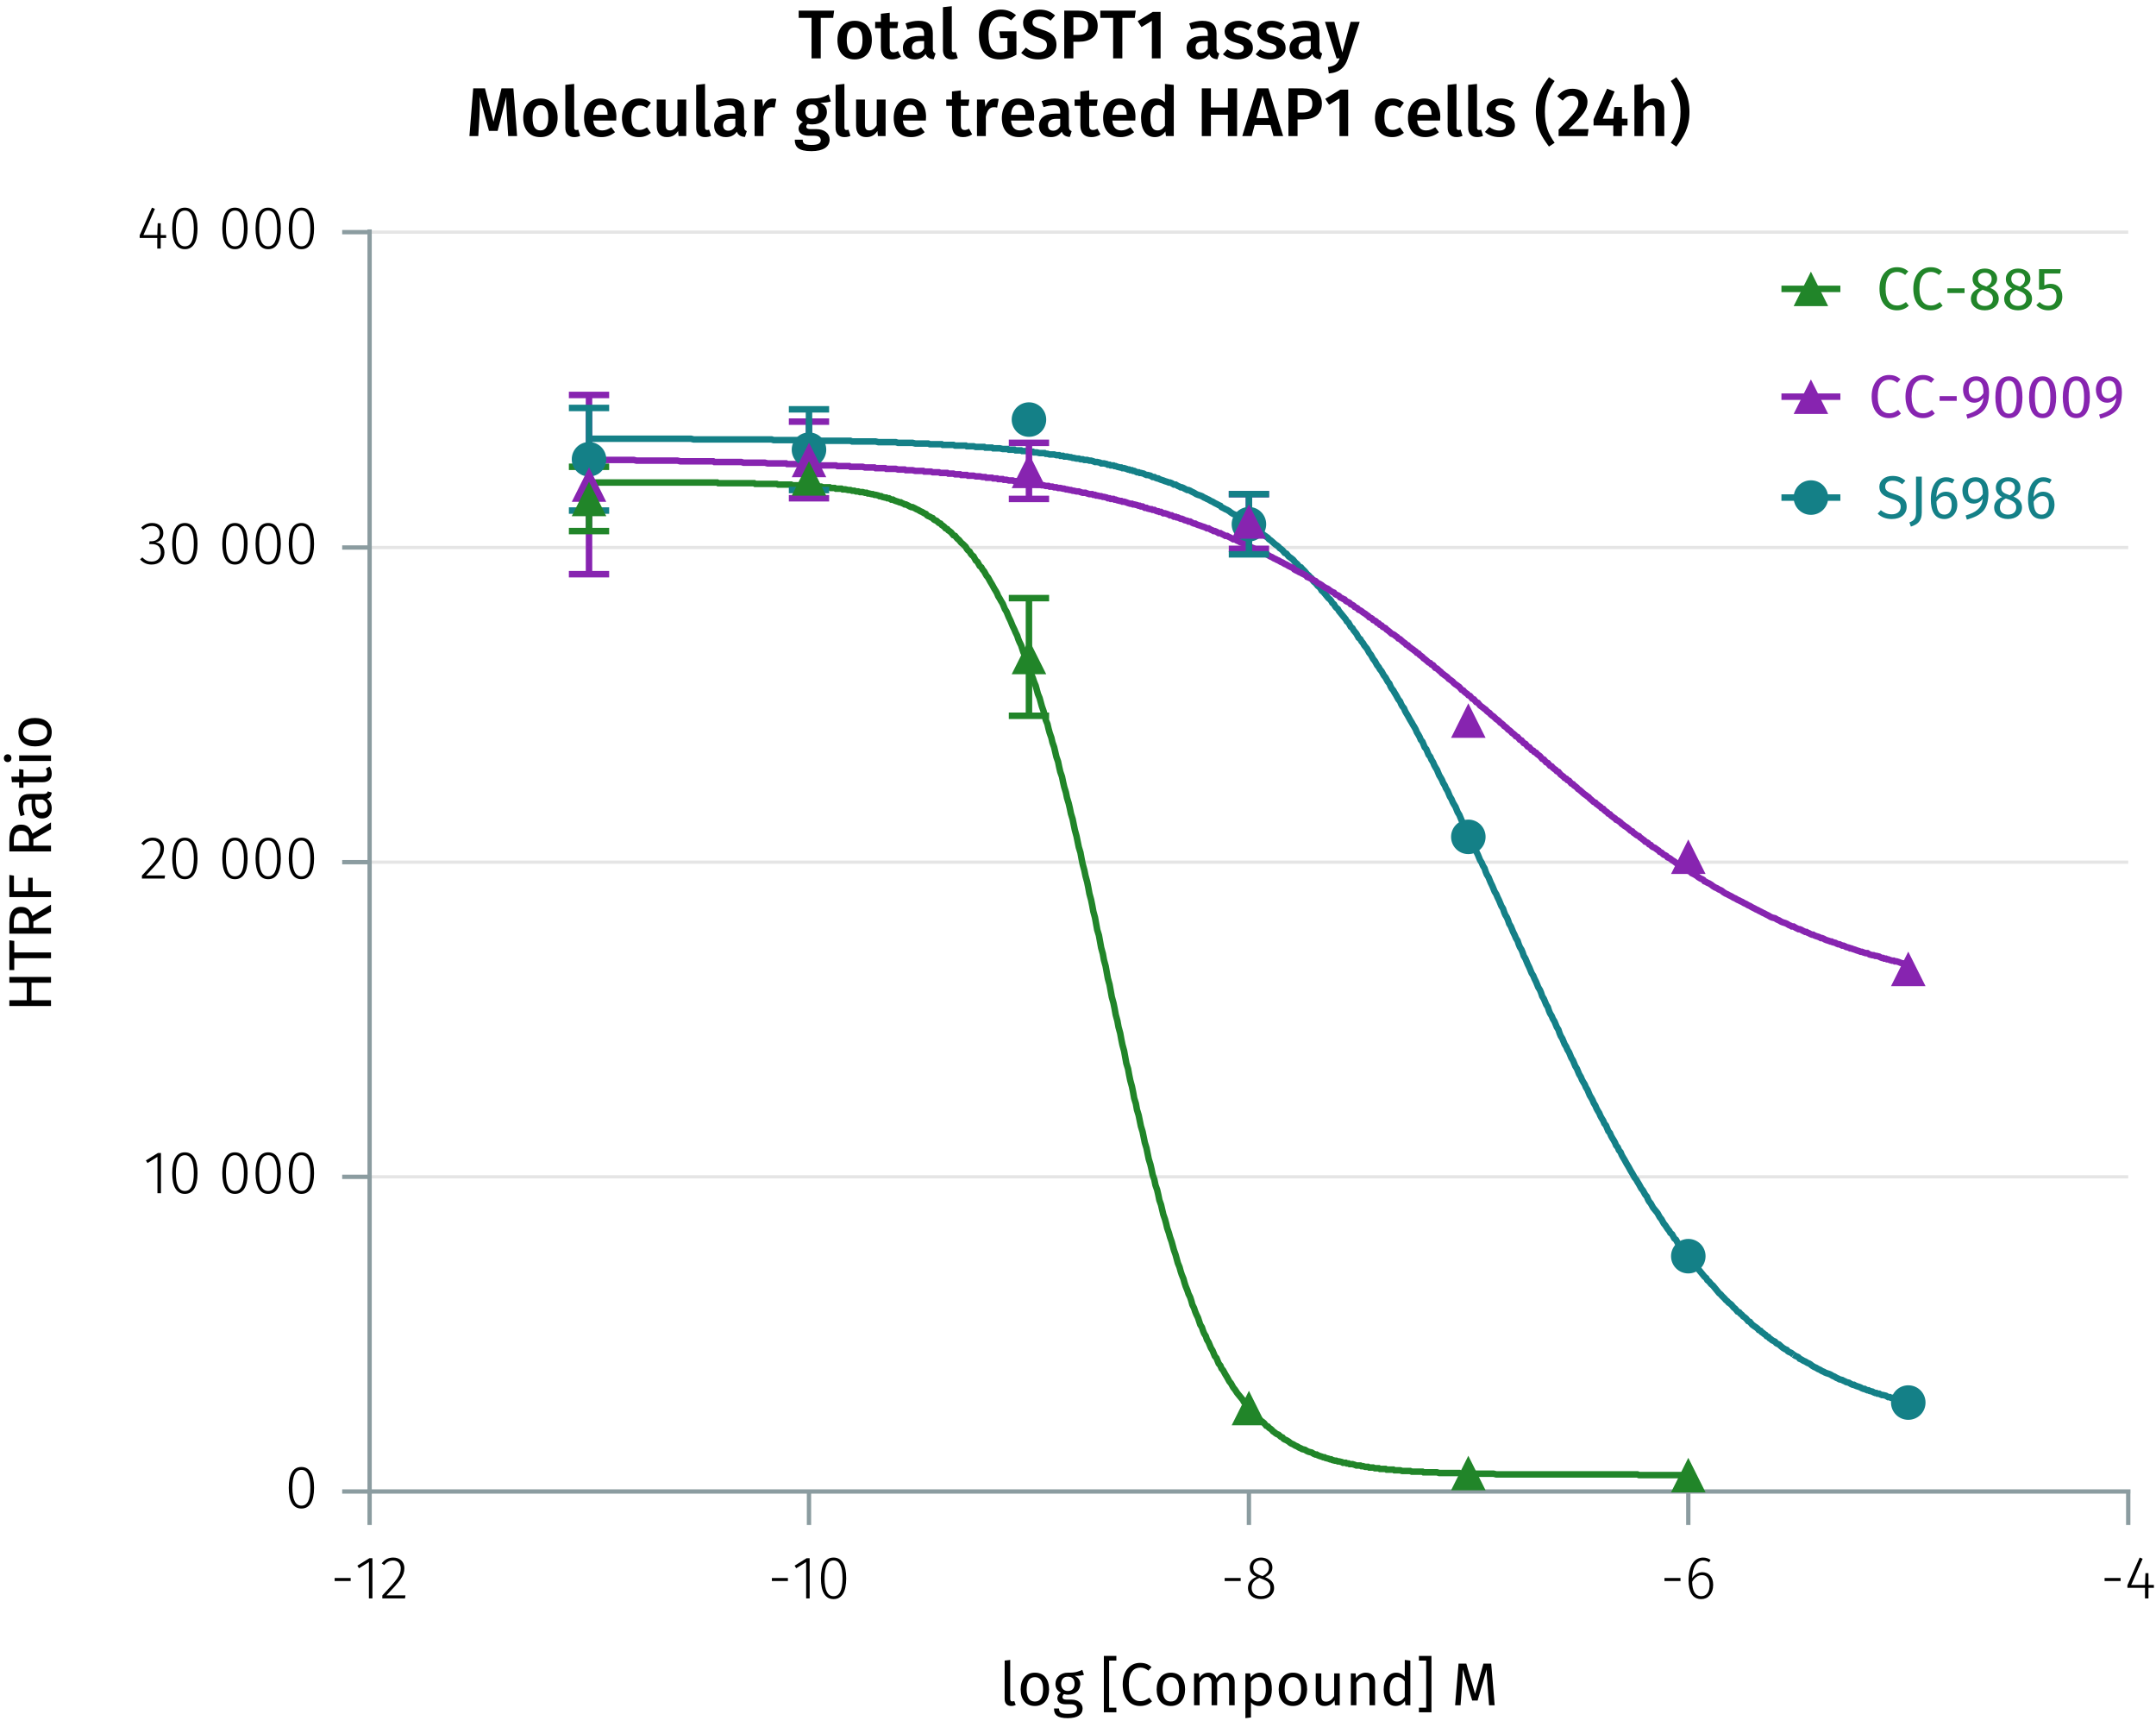 <?xml version="1.0" encoding="UTF-8"?><svg id="Calque_1" xmlns="http://www.w3.org/2000/svg" xmlns:xlink="http://www.w3.org/1999/xlink" viewBox="0 0 499.615 400"><defs><symbol id="_1-deep-blue-circle" viewBox="0 0 8 8"><path d="m8,4c0,2.229-1.771,4-4,4-2.208,0-4-1.771-4-4C0,1.792,1.792,0,4,0c2.229,0,4,1.792,4,4" fill="#148087" fill-rule="evenodd" stroke-width="0"/></symbol><symbol id="_10-dark-green-triangle" viewBox="0 0 8 8"><polyline points="4 0 8 8 0 8" fill="#218529" fill-rule="evenodd" stroke-width="0"/></symbol><symbol id="_3-purple-arrow-up" viewBox="0 0 8 8"><polyline points="4 0 8 8 0 8" fill="#8724b0" fill-rule="evenodd" stroke-width="0"/></symbol></defs><line x1="85.65" y1="272.634" x2="493.182" y2="272.634" fill="none" stroke="#e5e5e5" stroke-miterlimit="10" stroke-width=".75"/><line x1="85.65" y1="199.736" x2="493.182" y2="199.736" fill="none" stroke="#e5e5e5" stroke-miterlimit="10" stroke-width=".75"/><line x1="85.65" y1="126.839" x2="493.182" y2="126.839" fill="none" stroke="#e5e5e5" stroke-miterlimit="10" stroke-width=".75"/><line x1="85.65" y1="53.783" x2="493.182" y2="53.783" fill="none" stroke="#e5e5e5" stroke-miterlimit="10" stroke-width=".75"/><path d="m487.7,365.573h3.712v.699h-3.712v-.699Z" stroke-width="0"/><path d="m499.127,367.856h-1.261v2.451h-.799v-2.451h-4.076v-.604l2.844-6.414.687.279-2.661,6.064h3.207l.099-2.73h.7v2.73h1.261v.674Z" stroke-width="0"/><path d="m493.182,345.532v7.765m-101.948-7.765v7.765m-101.818-7.765v7.765m-101.948-7.765v7.765m-101.818-7.765v7.765m-.519-7.765h408.57" fill="none" stroke="#8b9ca0" stroke-miterlimit="10"/><path d="m72.775,344.676c0,3.15-1.022,4.805-2.928,4.805-1.919,0-2.928-1.668-2.928-4.818s1.009-4.805,2.928-4.805,2.928,1.652,2.928,4.818Zm-5.015-.014c0,2.871.742,4.145,2.087,4.145s2.073-1.26,2.073-4.131-.729-4.146-2.073-4.146c-1.331,0-2.087,1.26-2.087,4.133Z" stroke-width="0"/><path d="m37.298,276.43h-.812v-8.42l-2.297,1.43-.378-.602,2.787-1.725h.7v9.316Z" stroke-width="0"/><path d="m45.77,271.78c0,3.15-1.022,4.805-2.928,4.805-1.919,0-2.928-1.668-2.928-4.818s1.009-4.805,2.928-4.805,2.928,1.652,2.928,4.818Zm-5.015-.014c0,2.871.742,4.145,2.087,4.145s2.073-1.26,2.073-4.131-.729-4.146-2.073-4.146c-1.331,0-2.087,1.26-2.087,4.133Z" stroke-width="0"/><path d="m57.375,271.78c0,3.15-1.022,4.805-2.928,4.805-1.919,0-2.928-1.668-2.928-4.818s1.009-4.805,2.928-4.805,2.928,1.652,2.928,4.818Zm-5.015-.014c0,2.871.742,4.145,2.087,4.145s2.073-1.26,2.073-4.131-.729-4.146-2.073-4.146c-1.33,0-2.087,1.26-2.087,4.133Z" stroke-width="0"/><path d="m65.075,271.78c0,3.15-1.022,4.805-2.928,4.805-1.919,0-2.928-1.668-2.928-4.818s1.009-4.805,2.928-4.805,2.928,1.652,2.928,4.818Zm-5.015-.014c0,2.871.742,4.145,2.087,4.145s2.073-1.26,2.073-4.131-.729-4.146-2.073-4.146c-1.331,0-2.087,1.26-2.087,4.133Z" stroke-width="0"/><path d="m72.775,271.78c0,3.15-1.022,4.805-2.928,4.805-1.919,0-2.928-1.668-2.928-4.818s1.009-4.805,2.928-4.805,2.928,1.652,2.928,4.818Zm-5.015-.014c0,2.871.742,4.145,2.087,4.145s2.073-1.26,2.073-4.131-.729-4.146-2.073-4.146c-1.33,0-2.087,1.26-2.087,4.133Z" stroke-width="0"/><path d="m37.999,196.514c0,1.849-1.036,3.012-4.16,6.303h4.412l-.112.715h-5.252v-.687c3.459-3.684,4.271-4.65,4.271-6.289,0-1.106-.7-1.808-1.765-1.808-.896,0-1.513.379-2.087,1.065l-.561-.421c.742-.896,1.569-1.33,2.689-1.33,1.597,0,2.563,1.05,2.563,2.451Z" stroke-width="0"/><path d="m45.77,198.881c0,3.151-1.022,4.805-2.928,4.805-1.919,0-2.928-1.667-2.928-4.818s1.009-4.805,2.928-4.805,2.928,1.652,2.928,4.818Zm-5.015-.014c0,2.871.742,4.146,2.087,4.146s2.073-1.261,2.073-4.132-.729-4.146-2.073-4.146c-1.33,0-2.087,1.261-2.087,4.133Z" stroke-width="0"/><path d="m57.375,198.881c0,3.151-1.022,4.805-2.928,4.805-1.919,0-2.928-1.667-2.928-4.818s1.009-4.805,2.928-4.805,2.928,1.652,2.928,4.818Zm-5.015-.014c0,2.871.742,4.146,2.087,4.146s2.073-1.261,2.073-4.132-.729-4.146-2.073-4.146c-1.33,0-2.087,1.261-2.087,4.133Z" stroke-width="0"/><path d="m65.075,198.881c0,3.151-1.022,4.805-2.928,4.805-1.919,0-2.928-1.667-2.928-4.818s1.009-4.805,2.928-4.805,2.928,1.652,2.928,4.818Zm-5.015-.014c0,2.871.742,4.146,2.087,4.146s2.073-1.261,2.073-4.132-.729-4.146-2.073-4.146c-1.331,0-2.087,1.261-2.087,4.133Z" stroke-width="0"/><path d="m72.775,198.881c0,3.151-1.022,4.805-2.928,4.805-1.919,0-2.928-1.667-2.928-4.818s1.009-4.805,2.928-4.805,2.928,1.652,2.928,4.818Zm-5.015-.014c0,2.871.742,4.146,2.087,4.146s2.073-1.261,2.073-4.132-.729-4.146-2.073-4.146c-1.331,0-2.087,1.261-2.087,4.133Z" stroke-width="0"/><path d="m37.845,123.491c0,1.261-.798,2.003-1.835,2.185,1.163.057,2.102.854,2.102,2.325,0,1.625-1.163,2.788-2.97,2.788-1.093,0-1.976-.406-2.676-1.205l.519-.462c.658.714,1.316.98,2.129.98,1.373,0,2.157-.854,2.157-2.087,0-1.415-.841-1.961-2.102-1.961h-.616l.112-.659h.448c.98,0,1.919-.588,1.919-1.862,0-1.037-.714-1.682-1.793-1.682-.784,0-1.4.253-2.073.869l-.434-.505c.729-.7,1.526-1.05,2.549-1.05,1.625,0,2.563,1.022,2.563,2.325Z" stroke-width="0"/><path d="m45.77,125.984c0,3.151-1.022,4.805-2.928,4.805-1.919,0-2.928-1.667-2.928-4.818s1.009-4.805,2.928-4.805,2.928,1.652,2.928,4.818Zm-5.015-.014c0,2.871.742,4.146,2.087,4.146s2.073-1.261,2.073-4.132-.729-4.146-2.073-4.146c-1.331,0-2.087,1.261-2.087,4.133Z" stroke-width="0"/><path d="m57.375,125.984c0,3.151-1.022,4.805-2.928,4.805-1.919,0-2.928-1.667-2.928-4.818s1.009-4.805,2.928-4.805,2.928,1.652,2.928,4.818Zm-5.015-.014c0,2.871.742,4.146,2.087,4.146s2.073-1.261,2.073-4.132-.729-4.146-2.073-4.146c-1.33,0-2.087,1.261-2.087,4.133Z" stroke-width="0"/><path d="m65.075,125.984c0,3.151-1.022,4.805-2.928,4.805-1.919,0-2.928-1.667-2.928-4.818s1.009-4.805,2.928-4.805,2.928,1.652,2.928,4.818Zm-5.015-.014c0,2.871.742,4.146,2.087,4.146s2.073-1.261,2.073-4.132-.729-4.146-2.073-4.146c-1.331,0-2.087,1.261-2.087,4.133Z" stroke-width="0"/><path d="m72.775,125.984c0,3.151-1.022,4.805-2.928,4.805-1.919,0-2.928-1.667-2.928-4.818s1.009-4.805,2.928-4.805,2.928,1.652,2.928,4.818Zm-5.015-.014c0,2.871.742,4.146,2.087,4.146s2.073-1.261,2.073-4.132-.729-4.146-2.073-4.146c-1.33,0-2.087,1.261-2.087,4.133Z" stroke-width="0"/><path d="m38.504,55.127h-1.261v2.451h-.799v-2.451h-4.076v-.603l2.844-6.415.687.279-2.661,6.065h3.207l.099-2.731h.7v2.731h1.261v.673Z" stroke-width="0"/><path d="m45.77,52.928c0,3.151-1.022,4.805-2.928,4.805-1.919,0-2.928-1.667-2.928-4.818s1.009-4.805,2.928-4.805,2.928,1.652,2.928,4.818Zm-5.015-.014c0,2.871.742,4.146,2.087,4.146s2.073-1.261,2.073-4.132-.729-4.146-2.073-4.146c-1.33,0-2.087,1.261-2.087,4.133Z" stroke-width="0"/><path d="m57.375,52.928c0,3.151-1.022,4.805-2.928,4.805-1.919,0-2.928-1.667-2.928-4.818s1.009-4.805,2.928-4.805,2.928,1.652,2.928,4.818Zm-5.015-.014c0,2.871.742,4.146,2.087,4.146s2.073-1.261,2.073-4.132-.729-4.146-2.073-4.146c-1.33,0-2.087,1.261-2.087,4.133Z" stroke-width="0"/><path d="m65.075,52.928c0,3.151-1.022,4.805-2.928,4.805-1.919,0-2.928-1.667-2.928-4.818s1.009-4.805,2.928-4.805,2.928,1.652,2.928,4.818Zm-5.015-.014c0,2.871.742,4.146,2.087,4.146s2.073-1.261,2.073-4.132-.729-4.146-2.073-4.146c-1.33,0-2.087,1.261-2.087,4.133Z" stroke-width="0"/><path d="m72.775,52.928c0,3.151-1.022,4.805-2.928,4.805-1.919,0-2.928-1.667-2.928-4.818s1.009-4.805,2.928-4.805,2.928,1.652,2.928,4.818Zm-5.015-.014c0,2.871.742,4.146,2.087,4.146s2.073-1.261,2.073-4.132-.729-4.146-2.073-4.146c-1.331,0-2.087,1.261-2.087,4.133Z" stroke-width="0"/><path d="m85.65,53.783h-6.356m6.356,73.056h-6.356m6.356,72.898h-6.356m6.356,72.898h-6.356m6.356,72.898h-6.356m6.356.634V53.149" fill="none" stroke="#8b9ca0" stroke-miterlimit="10"/><polyline points="136.494 101.641 136.494 101.641 136.883 101.641 137.402 101.641 137.791 101.641 138.05 101.641 138.31 101.641 138.958 101.641 139.218 101.641 139.607 101.641 139.866 101.641 140.515 101.641 140.774 101.641 141.163 101.641 141.423 101.641 142.071 101.641 142.331 101.641 142.59 101.641 142.979 101.641 143.628 101.641 143.887 101.641 144.146 101.641 144.536 101.641 145.054 101.641 145.443 101.641 145.962 101.641 146.351 101.641 146.611 101.641 146.87 101.641 147.519 101.641 147.908 101.641 148.167 101.641 148.427 101.641 149.075 101.641 149.335 101.641 149.724 101.641 149.983 101.641 150.632 101.641 150.891 101.641 151.15 101.641 151.54 101.641 152.188 101.641 152.448 101.641 152.707 101.641 153.096 101.641 153.615 101.641 154.004 101.641 154.523 101.641 154.912 101.641 155.171 101.641 155.431 101.641 156.079 101.641 156.468 101.641 156.728 101.641 156.987 101.641 157.636 101.641 157.895 101.641 158.284 101.641 158.544 101.641 159.192 101.641 159.452 101.641 159.841 101.641 160.1 101.641 160.749 101.8 161.008 101.8 161.267 101.8 161.657 101.8 162.175 101.8 162.565 101.8 163.083 101.8 163.472 101.8 163.732 101.8 164.121 101.8 164.64 101.8 165.029 101.8 165.288 101.8 165.548 101.8 166.196 101.8 166.456 101.8 166.845 101.8 167.104 101.8 167.753 101.8 168.012 101.8 168.401 101.8 168.661 101.8 169.309 101.8 169.569 101.8 169.828 101.8 170.217 101.8 170.736 101.8 171.125 101.8 171.384 101.8 171.774 101.8 172.292 101.8 172.681 101.8 173.2 101.8 173.589 101.8 173.849 101.8 174.108 101.8 174.757 101.8 175.016 101.8 175.405 101.8 175.665 101.8 176.313 101.8 176.573 101.8 176.962 101.8 177.221 101.8 177.87 101.8 178.129 101.8 178.388 101.8 178.778 101.8 179.296 101.958 179.686 101.958 179.945 101.958 180.334 101.958 180.853 101.958 181.242 101.958 181.761 101.958 182.15 101.958 182.409 101.958 182.669 101.958 183.317 101.958 183.706 101.958 183.966 101.958 184.225 101.958 184.874 101.958 185.133 101.958 185.522 101.958 185.782 101.958 186.43 101.958 186.69 101.958 186.949 101.958 187.338 101.958 187.987 101.958 188.246 101.958 188.505 101.958 188.895 101.958 189.413 101.958 189.802 102.117 190.321 102.117 190.71 102.117 190.97 102.117 191.229 102.117 191.878 102.117 192.267 102.117 192.526 102.117 192.786 102.117 193.434 102.117 193.694 102.117 194.083 102.117 194.342 102.117 194.991 102.117 195.25 102.117 195.639 102.117 195.899 102.117 196.547 102.117 196.807 102.117 197.066 102.117 197.455 102.275 197.974 102.275 198.363 102.275 198.882 102.275 199.271 102.275 199.53 102.275 199.919 102.275 200.438 102.275 200.827 102.275 201.087 102.275 201.346 102.275 201.995 102.275 202.254 102.275 202.643 102.275 202.903 102.275 203.551 102.434 203.811 102.434 204.2 102.434 204.459 102.434 205.108 102.434 205.367 102.434 205.626 102.434 206.016 102.434 206.534 102.434 206.924 102.434 207.183 102.434 207.572 102.434 208.091 102.592 208.48 102.592 208.999 102.592 209.388 102.592 209.647 102.592 209.907 102.592 210.555 102.592 210.815 102.592 211.204 102.592 211.463 102.592 212.112 102.751 212.371 102.751 212.76 102.751 213.02 102.751 213.668 102.751 213.928 102.751 214.187 102.751 214.576 102.751 215.095 102.751 215.484 102.909 215.743 102.909 216.133 102.909 216.651 102.909 217.041 102.909 217.559 102.909 217.948 102.909 218.208 102.909 218.467 103.068 219.116 103.068 219.505 103.068 219.764 103.068 220.024 103.068 220.672 103.068 220.932 103.068 221.321 103.226 221.58 103.226 222.229 103.226 222.488 103.226 222.748 103.226 223.137 103.226 223.785 103.226 224.045 103.385 224.304 103.385 224.693 103.385 225.212 103.385 225.601 103.385 226.12 103.543 226.509 103.543 226.768 103.543 227.028 103.543 227.676 103.543 228.065 103.543 228.325 103.702 228.584 103.702 229.233 103.702 229.492 103.702 229.881 103.702 230.141 103.86 230.789 103.86 231.049 103.86 231.308 103.86 231.697 103.86 232.346 104.019 232.605 104.019 232.864 104.019 233.254 104.019 233.513 104.019 233.772 104.177 234.162 104.177 234.68 104.177 235.069 104.177 235.329 104.336 235.718 104.336 236.237 104.336 236.626 104.336 236.885 104.494 237.145 104.494 237.793 104.494 238.053 104.494 238.442 104.652 238.701 104.652 239.35 104.652 239.609 104.811 239.998 104.811 240.258 104.811 240.906 104.969 241.166 104.969 241.425 104.969 241.814 104.969 242.074 104.969 242.333 105.128 242.722 105.128 243.241 105.286 243.63 105.286 243.889 105.286 244.278 105.286 244.797 105.445 245.186 105.445 245.446 105.445 245.705 105.603 246.354 105.603 246.613 105.762 247.002 105.762 247.262 105.762 247.91 105.92 248.17 105.92 248.559 106.079 248.818 106.079 249.467 106.237 249.726 106.237 249.986 106.237 250.375 106.396 250.893 106.396 251.283 106.554 251.542 106.554 251.931 106.554 252.45 106.713 252.839 106.713 253.358 106.871 253.747 107.03 254.006 107.03 254.266 107.03 254.914 107.188 255.174 107.347 255.563 107.347 255.822 107.347 256.471 107.505 256.73 107.664 257.119 107.664 257.379 107.822 258.027 107.822 258.287 107.98 258.546 107.98 258.935 108.139 259.584 108.297 259.843 108.297 260.102 108.456 260.492 108.456 261.01 108.614 261.4 108.773 261.659 108.773 261.918 108.931 262.307 108.931 262.567 109.09 262.826 109.09 263.475 109.407 263.864 109.407 264.123 109.565 264.383 109.565 265.031 109.724 265.291 109.882 265.68 110.041 265.939 110.041 266.588 110.199 266.847 110.358 267.107 110.516 267.496 110.516 267.755 110.674 268.144 110.833 268.404 110.833 268.663 110.991 269.052 111.15 269.571 111.308 269.96 111.467 270.479 111.625 270.868 111.784 271.127 111.784 271.517 111.942 272.035 112.259 272.424 112.259 272.684 112.418 272.943 112.576 273.332 112.735 273.592 112.893 273.851 112.893 274.24 113.052 274.5 113.21 275.148 113.527 275.408 113.527 275.797 113.685 276.056 113.844 276.705 114.161 276.964 114.319 277.223 114.478 277.613 114.636 278.131 114.795 278.521 114.953 279.039 115.27 279.428 115.429 279.688 115.587 280.077 115.746 280.596 116.063 280.985 116.221 281.244 116.38 281.504 116.538 282.152 116.855 282.412 117.013 282.801 117.172 283.06 117.489 283.709 117.806 283.968 117.964 284.357 118.123 284.617 118.281 284.876 118.44 285.265 118.757 285.525 118.915 285.784 119.074 286.173 119.232 286.433 119.39 286.692 119.707 287.081 119.866 287.34 120.024 287.73 120.183 287.989 120.5 288.248 120.658 288.638 120.817 288.897 120.975 289.156 121.292 289.545 121.451 289.805 121.609 290.064 121.926 290.453 122.085 290.713 122.401 290.972 122.56 291.361 122.718 291.621 123.035 292.01 123.194 292.269 123.511 292.529 123.669 292.918 123.986 293.177 124.145 293.826 124.62 294.085 124.937 294.345 125.096 294.734 125.412 295.252 125.888 295.642 126.205 295.901 126.363 296.29 126.68 296.55 126.997 296.809 127.156 297.198 127.473 297.457 127.79 297.717 128.107 298.106 128.265 298.365 128.582 298.625 128.899 299.273 129.374 299.662 129.691 299.922 130.008 300.181 130.325 300.57 130.642 300.83 130.959 301.089 131.276 301.478 131.434 301.738 131.751 302.386 132.385 302.646 132.702 302.905 133.019 303.294 133.336 303.554 133.653 303.943 133.97 304.202 134.445 304.461 134.762 304.851 135.079 305.11 135.396 305.369 135.713 305.759 136.03 306.018 136.347 306.277 136.823 306.666 137.139 306.926 137.456 307.185 137.773 307.574 138.249 307.834 138.566 308.223 138.883 308.482 139.2 308.742 139.675 309.131 139.992 309.39 140.467 309.65 140.784 310.039 141.101 310.298 141.577 310.558 141.894 310.947 142.369 311.206 142.686 311.595 143.161 311.855 143.478 312.114 143.954 312.503 144.271 312.763 144.746 313.022 145.222 313.411 145.539 313.671 146.014 313.93 146.331 314.319 146.806 314.578 147.282 314.838 147.757 315.227 148.074 315.486 148.55 315.875 149.025 316.135 149.5 316.394 149.817 316.783 150.293 317.043 150.768 317.302 151.244 317.691 151.719 317.951 152.194 318.21 152.67 318.599 153.145 318.859 153.621 319.118 154.096 319.507 154.572 319.767 155.047 320.156 155.522 320.415 155.998 320.675 156.473 321.064 156.949 321.323 157.424 321.583 157.899 321.972 158.375 322.231 159.009 322.49 159.484 322.88 159.96 323.139 160.435 323.528 161.069 323.787 161.544 324.047 162.02 324.436 162.495 324.695 163.129 324.955 163.605 325.344 164.08 325.603 164.714 325.863 165.189 326.252 165.823 326.511 166.299 326.771 166.774 327.16 167.408 327.419 167.883 327.808 168.517 328.068 168.993 328.327 169.626 328.716 170.26 328.976 170.736 329.235 171.37 329.624 171.845 329.884 172.479 330.143 173.113 330.532 173.588 330.792 174.222 331.051 174.856 331.44 175.331 331.699 175.965 332.089 176.599 332.348 177.233 332.607 177.709 332.997 178.343 333.256 178.976 333.515 179.61 333.904 180.244 334.164 180.72 334.423 181.354 334.812 181.987 335.072 182.621 335.461 183.255 335.72 183.889 335.98 184.523 336.369 185.157 336.628 185.791 336.888 186.266 337.277 186.9 337.536 187.534 337.796 188.168 338.185 188.802 338.444 189.436 338.704 190.069 339.093 190.862 339.352 191.496 339.741 192.13 340.001 192.764 340.26 193.397 340.649 194.031 340.909 194.665 341.168 195.299 341.557 195.933 341.816 196.567 342.076 197.201 342.465 197.993 342.724 198.627 342.984 199.261 343.373 199.895 343.632 200.529 344.021 201.163 344.281 201.955 344.54 202.589 344.929 203.223 345.189 203.857 345.448 204.491 345.837 205.283 346.097 205.917 346.356 206.551 346.745 207.185 347.005 207.818 347.394 208.611 347.653 209.245 347.913 209.879 348.302 210.513 348.561 211.305 348.821 211.939 349.21 212.573 349.469 213.207 349.728 213.999 350.118 214.633 350.377 215.267 350.636 215.901 351.025 216.693 351.285 217.327 351.674 217.961 351.933 218.753 352.193 219.387 352.582 220.021 352.841 220.655 353.101 221.447 353.49 222.081 353.749 222.715 354.009 223.349 354.398 224.141 354.657 224.775 354.917 225.409 355.306 226.043 355.565 226.677 355.954 227.469 356.214 228.103 356.473 228.737 356.862 229.371 357.122 230.005 357.381 230.797 357.77 231.431 358.03 232.065 358.289 232.699 358.678 233.333 358.937 234.125 359.197 234.759 359.586 235.393 359.845 236.027 360.235 236.661 360.494 237.295 360.753 237.928 361.142 238.562 361.402 239.355 361.661 239.989 362.05 240.622 362.31 241.256 362.569 241.89 362.958 242.524 363.218 243.158 363.607 243.792 363.866 244.426 364.126 245.06 364.515 245.694 364.774 246.327 365.034 246.961 365.423 247.595 365.682 248.229 365.942 248.863 366.331 249.497 366.59 250.131 366.849 250.606 367.239 251.24 367.498 251.874 367.887 252.508 368.146 253.142 368.406 253.776 368.795 254.41 369.054 254.885 369.314 255.519 369.703 256.153 369.962 256.787 370.222 257.262 370.611 257.896 370.87 258.53 371.13 259.005 371.519 259.639 371.778 260.273 372.167 260.749 372.427 261.382 372.686 262.016 373.075 262.492 373.335 263.126 373.594 263.601 373.983 264.235 374.243 264.71 374.502 265.344 374.891 265.82 375.151 266.454 375.54 266.929 375.799 267.563 376.058 268.038 376.448 268.672 376.707 269.148 376.966 269.623 377.356 270.257 377.615 270.732 377.874 271.208 378.263 271.842 378.523 272.317 378.782 272.792 379.171 273.268 379.431 273.743 379.82 274.377 380.079 274.853 380.339 275.328 380.728 275.803 380.987 276.279 381.247 276.754 381.636 277.23 381.895 277.864 382.155 278.339 382.544 278.814 382.803 279.29 383.063 279.765 383.452 280.241 383.711 280.558 384.1 281.033 384.36 281.509 384.619 281.984 385.008 282.459 385.268 282.935 385.527 283.41 385.916 283.886 386.435 284.678 386.824 285.153 387.083 285.629 387.473 285.946 387.732 286.421 387.991 286.897 388.38 287.214 388.64 287.689 388.899 288.164 389.288 288.481 389.548 288.957 389.807 289.274 390.196 289.749 390.456 290.066 390.715 290.541 391.104 290.858 391.364 291.334 391.753 291.651 392.012 292.126 392.272 292.443 392.661 292.919 392.92 293.236 393.18 293.552 393.569 294.028 393.828 294.345 394.087 294.662 394.477 295.137 394.736 295.454 394.995 295.771 395.384 296.088 395.644 296.563 396.033 296.88 396.292 297.197 396.552 297.514 396.941 297.831 397.2 298.148 397.46 298.465 397.849 298.941 398.108 299.257 398.368 299.574 398.757 299.891 399.016 300.208 399.665 300.842 399.924 301.159 400.313 301.476 400.573 301.793 400.832 301.952 401.221 302.269 401.481 302.585 401.74 302.902 402.129 303.219 402.389 303.536 402.648 303.853 403.037 304.012 403.296 304.329 403.686 304.646 403.945 304.963 404.204 305.121 404.594 305.438 404.853 305.755 405.112 306.072 405.501 306.23 405.761 306.547 406.02 306.864 406.669 307.34 406.928 307.498 407.317 307.815 407.577 308.132 407.966 308.29 408.225 308.607 408.485 308.766 408.874 309.083 409.133 309.241 409.393 309.558 409.782 309.717 410.041 310.034 410.301 310.192 410.69 310.509 411.338 310.826 411.598 311.143 411.857 311.301 412.246 311.46 412.765 311.935 413.154 312.252 413.413 312.411 413.673 312.569 414.062 312.728 414.321 313.045 414.581 313.203 414.97 313.362 415.229 313.52 415.618 313.837" fill="none" stroke="#148087" stroke-miterlimit="10" stroke-width="1.5"/><polyline points="415.618 313.837 415.878 313.996 416.137 314.154 416.526 314.312 416.786 314.471 417.045 314.788 417.434 314.946 417.694 315.105 417.953 315.263 418.342 315.422 418.602 315.58 418.861 315.739 419.25 315.897 419.51 316.056 419.899 316.373 420.158 316.531 420.418 316.69 420.807 316.848 421.066 317.007 421.325 317.165 421.715 317.323 422.233 317.64 422.623 317.799 422.882 317.957 423.271 318.116 423.79 318.274 424.179 318.433 424.438 318.591 424.698 318.75 425.087 318.908 425.346 319.067 425.606 319.225 425.995 319.384 426.254 319.542 426.903 319.701 427.162 319.859 427.551 320.018 427.811 320.176 428.459 320.334 428.719 320.493 428.978 320.651 429.367 320.81 429.627 320.81 429.886 320.968 430.275 321.127 430.794 321.285 431.183 321.444 431.442 321.602 431.832 321.761 432.091 321.761 432.35 321.919 432.739 322.078 432.999 322.078 433.258 322.236 433.907 322.395 434.166 322.553 434.555 322.712 434.815 322.712 435.074 322.87 435.463 322.87 435.723 323.028 436.112 323.187 436.371 323.187 437.02 323.345 437.279 323.504 437.539 323.662 437.928 323.662 438.187 323.821 438.447 323.821 438.836 323.979 439.095 323.979 439.484 324.138 440.003 324.296 440.392 324.455 440.911 324.613 441.3 324.613 441.559 324.772 441.819 324.772" fill="none" stroke="#148087" stroke-miterlimit="10" stroke-width="1.5"/><polyline points="136.494 106.554 136.494 106.554 136.883 106.554 137.402 106.554 137.791 106.554 138.05 106.554 138.31 106.554 138.958 106.554 139.218 106.554 139.607 106.554 139.866 106.554 140.515 106.554 140.774 106.554 141.163 106.554 141.423 106.554 142.071 106.554 142.331 106.554 142.59 106.554 142.979 106.554 143.628 106.554 143.887 106.554 144.146 106.554 144.536 106.554 145.054 106.554 145.443 106.554 145.962 106.554 146.351 106.554 146.611 106.554 146.87 106.554 147.519 106.713 147.908 106.713 148.167 106.713 148.427 106.713 149.075 106.713 149.335 106.713 149.724 106.713 149.983 106.713 150.632 106.713 150.891 106.713 151.15 106.713 151.54 106.713 152.188 106.713 152.448 106.713 152.707 106.713 153.096 106.713 153.615 106.713 154.004 106.713 154.523 106.713 154.912 106.713 155.171 106.713 155.431 106.713 156.079 106.713 156.468 106.713 156.728 106.713 156.987 106.713 157.636 106.871 157.895 106.871 158.284 106.871 158.544 106.871 159.192 106.871 159.452 106.871 159.841 106.871 160.1 106.871 160.749 106.871 161.008 106.871 161.267 106.871 161.657 106.871 162.175 106.871 162.565 106.871 163.083 106.871 163.472 106.871 163.732 106.871 164.121 106.871 164.64 106.871 165.029 106.871 165.288 106.871 165.548 107.03 166.196 107.03 166.456 107.03 166.845 107.03 167.104 107.03 167.753 107.03 168.012 107.03 168.401 107.03 168.661 107.03 169.309 107.03 169.569 107.03 169.828 107.03 170.217 107.03 170.736 107.03 171.125 107.03 171.384 107.03 171.774 107.03 172.292 107.188 172.681 107.188 173.2 107.188 173.589 107.188 173.849 107.188 174.108 107.188 174.757 107.188 175.016 107.188 175.405 107.188 175.665 107.188 176.313 107.188 176.573 107.188 176.962 107.188 177.221 107.188 177.87 107.347 178.129 107.347 178.388 107.347 178.778 107.347 179.296 107.347 179.686 107.347 179.945 107.347 180.334 107.347 180.853 107.347 181.242 107.347 181.761 107.347 182.15 107.347 182.409 107.505 182.669 107.505 183.317 107.505 183.706 107.505 183.966 107.505 184.225 107.505 184.874 107.505 185.133 107.505 185.522 107.505 185.782 107.505 186.43 107.505 186.69 107.664 186.949 107.664 187.338 107.664 187.987 107.664 188.246 107.664 188.505 107.664 188.895 107.664 189.413 107.664 189.802 107.664 190.321 107.822 190.71 107.822 190.97 107.822 191.229 107.822 191.878 107.822 192.267 107.822 192.526 107.822 192.786 107.822 193.434 107.822 193.694 107.822 194.083 107.98 194.342 107.98 194.991 107.98 195.25 107.98 195.639 107.98 195.899 107.98 196.547 107.98 196.807 107.98 197.066 108.139 197.455 108.139 197.974 108.139 198.363 108.139 198.882 108.139 199.271 108.139 199.53 108.139 199.919 108.139 200.438 108.297 200.827 108.297 201.087 108.297 201.346 108.297 201.995 108.297 202.254 108.297 202.643 108.297 202.903 108.456 203.551 108.456 203.811 108.456 204.2 108.456 204.459 108.456 205.108 108.456 205.367 108.614 205.626 108.614 206.016 108.614 206.534 108.614 206.924 108.614 207.183 108.614 207.572 108.614 208.091 108.773 208.48 108.773 208.999 108.773 209.388 108.773 209.647 108.773 209.907 108.931 210.555 108.931 210.815 108.931 211.204 108.931 211.463 108.931 212.112 109.09 212.371 109.09 212.76 109.09 213.02 109.09 213.668 109.09 213.928 109.09 214.187 109.248 214.576 109.248 215.095 109.248 215.484 109.248 215.743 109.248 216.133 109.407 216.651 109.407 217.041 109.407 217.559 109.407 217.948 109.565 218.208 109.565 218.467 109.565 219.116 109.565 219.505 109.565 219.764 109.724 220.024 109.724 220.672 109.724 220.932 109.724 221.321 109.882 221.58 109.882 222.229 109.882 222.488 109.882 222.748 110.041 223.137 110.041 223.785 110.041 224.045 110.041 224.304 110.199 224.693 110.199 225.212 110.199 225.601 110.199 226.12 110.358 226.509 110.358 226.768 110.358 227.028 110.358 227.676 110.516 228.065 110.516 228.325 110.516 228.584 110.674 229.233 110.674 229.492 110.674 229.881 110.674 230.141 110.833 230.789 110.833 231.049 110.833 231.308 110.991 231.697 110.991 232.346 110.991 232.605 111.15 232.864 111.15 233.254 111.15 233.772 111.308 234.162 111.308 234.68 111.308 235.069 111.467 235.329 111.467 235.718 111.467 236.237 111.625 236.626 111.625 236.885 111.625 237.145 111.784 237.793 111.784 238.053 111.784 238.442 111.942 238.701 111.942 239.35 112.101 239.609 112.101 239.998 112.101 240.258 112.259 240.906 112.259 241.166 112.259 241.425 112.418 241.814 112.418 242.333 112.576 242.722 112.576 242.981 112.576 243.241 112.735 243.63 112.735 243.889 112.735 244.278 112.893 244.797 112.893 245.186 113.052 245.446 113.052 245.705 113.052 246.354 113.21 246.613 113.21 247.002 113.369 247.262 113.369 247.91 113.527 248.17 113.527 248.559 113.685 248.818 113.685 249.467 113.844 249.726 113.844 249.986 113.844 250.375 114.002 250.893 114.161 251.283 114.161 251.542 114.161 251.931 114.319 252.45 114.478 252.839 114.478 253.098 114.478 253.358 114.636 253.747 114.636 254.006 114.795 254.266 114.795 254.914 114.953 255.174 114.953 255.563 115.112 255.822 115.112 256.471 115.27 256.73 115.429 257.119 115.429 257.379 115.587 258.027 115.587 258.287 115.746 258.546 115.746 258.935 115.904 259.584 116.063 259.843 116.063 260.102 116.221 260.492 116.221 261.01 116.38 261.4 116.538 261.918 116.696 262.307 116.696 262.567 116.855 262.826 116.855 263.475 117.013 263.864 117.172 264.123 117.172 264.383 117.33 264.772 117.33 265.031 117.489 265.291 117.647 265.68 117.647 265.939 117.806 266.588 117.964 266.847 117.964 267.107 118.123 267.496 118.123 267.755 118.281 268.144 118.44 268.404 118.44 268.663 118.598 269.052 118.598 269.571 118.915 269.96 118.915 270.479 119.074 270.868 119.232 271.127 119.39 271.517 119.39 272.035 119.707 272.424 119.707 272.684 119.866 272.943 119.866 273.592 120.183 273.851 120.183 274.24 120.341 274.5 120.5 275.148 120.658 275.408 120.817 275.797 120.817 276.056 120.975 276.316 121.134 276.705 121.292 276.964 121.292 277.223 121.451 277.613 121.609 278.131 121.768 278.521 121.926 279.039 122.085 279.428 122.243 279.688 122.401 280.077 122.401 280.596 122.718 280.985 122.877 281.244 123.035 281.504 123.035 281.893 123.194 282.152 123.352 282.412 123.511 282.801 123.511 283.06 123.669 283.709 123.986 283.968 124.145 284.357 124.145 284.617 124.303 285.265 124.62 285.525 124.779 285.784 124.937 286.173 124.937 286.433 125.096 286.692 125.254 287.081 125.412 287.34 125.571 287.73 125.729 288.248 125.888 288.638 126.046 289.156 126.363 289.545 126.522 289.805 126.68 290.064 126.839 290.453 126.997 290.713 127.156 290.972 127.314 291.361 127.314 291.621 127.473 292.269 127.79 292.529 127.948 292.918 128.107 293.177 128.265 293.826 128.582 294.085 128.74 294.345 128.899 294.734 129.057 295.252 129.374 295.642 129.533 295.901 129.691 296.29 129.85 296.809 130.167 297.198 130.325 297.717 130.642 298.106 130.801 298.365 130.959 298.625 131.118 299.273 131.434 299.662 131.593 299.922 131.91 300.181 132.068 300.83 132.385 301.089 132.544 301.478 132.702 301.738 132.861 302.386 133.178 302.646 133.336 302.905 133.653 303.294 133.812 303.943 134.128 304.202 134.287 304.461 134.445 304.851 134.604 305.369 135.079 305.759 135.238 306.018 135.396 306.277 135.555 306.666 135.872 306.926 136.03 307.185 136.189 307.574 136.347 307.834 136.506 308.223 136.823 308.482 136.981 308.742 137.139 309.131 137.298 309.39 137.615 309.65 137.773 310.039 137.932 310.298 138.09 310.558 138.407 310.947 138.566 311.206 138.724 311.595 138.883 311.855 139.2 312.114 139.358 312.503 139.517 312.763 139.675 313.022 139.992 313.411 140.15 313.671 140.309 313.93 140.626 314.319 140.784 314.578 140.943 314.838 141.26 315.227 141.418 315.486 141.577 315.875 141.894 316.135 142.052 316.394 142.211 316.783 142.528 317.043 142.686 317.302 143.003 317.691 143.161 317.951 143.32 318.21 143.637 318.599 143.795 318.859 143.954 319.118 144.271 319.507 144.429 319.767 144.746 320.156 144.905 320.415 145.222 321.064 145.539 321.323 145.856 321.583 146.014 321.972 146.331 322.49 146.806 322.88 146.965 323.139 147.123 323.528 147.44 323.787 147.599 324.047 147.916 324.436 148.074 324.955 148.55 325.344 148.867 325.603 149.025 325.863 149.342 326.252 149.5 326.511 149.817 326.771 149.976 327.16 150.293 327.419 150.451 327.808 150.768 328.068 150.927 328.327 151.244 328.716 151.402 328.976 151.719 329.624 152.194 329.884 152.511 330.143 152.67 330.532 152.987 331.051 153.462 331.44 153.621 331.699 153.938 332.089 154.096 332.348 154.413 332.607 154.73 332.997 154.888 333.515 155.364 333.904 155.681 334.164 155.998 334.423 156.156 334.812 156.473 335.072 156.632 335.461 156.949 335.72 157.266 335.98 157.424 336.628 157.899 336.888 158.216 337.277 158.533 337.536 158.692 338.185 159.167 338.444 159.484 338.704 159.801 339.093 159.96 339.352 160.277 339.741 160.593 340.001 160.752 340.26 161.069 340.649 161.227 341.168 161.861 341.557 162.02 341.816 162.337 342.076 162.654 342.465 162.812 342.724 163.129 342.984 163.446 343.632 163.921 344.021 164.238 344.281 164.397 344.54 164.714 344.929 165.031 345.189 165.189 345.448 165.506 345.837 165.823 346.097 165.982 346.745 166.615 347.005 166.774 347.394 167.091 347.653 167.408 347.913 167.566 348.302 167.883 348.561 168.2 348.821 168.359 349.21 168.676 349.469 168.993 349.728 169.151 350.118 169.468 350.377 169.785 350.636 169.943 351.025 170.26 351.285 170.577 351.674 170.736 352.193 171.37 352.582 171.528 352.841 171.845 353.101 172.162 353.49 172.321 353.749 172.637 354.009 172.954 354.398 173.113 354.657 173.43 354.917 173.747 355.306 173.905 355.565 174.222 355.954 174.381 356.214 174.698 356.862 175.173 357.122 175.49 357.381 175.807 357.77 175.965 358.03 176.282 358.289 176.599 358.678 176.758 358.937 177.075 359.197 177.392 359.586 177.55 359.845 177.867 360.235 178.184 360.494 178.343 360.753 178.659 361.142 178.818 361.402 179.135 361.661 179.452 362.31 179.927 362.569 180.244 362.958 180.403 363.218 180.72 363.607 180.878 363.866 181.195 364.126 181.512 364.515 181.67 364.774 181.987 365.034 182.146 365.423 182.463 365.682 182.78 365.942 182.938 366.331 183.255 366.849 183.731 367.239 184.048 367.498 184.206 367.887 184.523 368.146 184.681 368.406 184.998 368.795 185.315 369.314 185.791 369.703 185.949 369.962 186.266 370.222 186.425 370.611 186.742 370.87 186.9 371.13 187.217 371.519 187.375 371.778 187.692 372.167 188.009 372.427 188.168 372.686 188.485 373.075 188.643 373.335 188.96 373.983 189.436 374.243 189.594 374.502 189.911 374.891 190.069 375.54 190.545 375.799 190.862 376.058 191.02 376.448 191.337 376.707 191.496 376.966 191.654 377.356 191.971 377.874 192.447 378.263 192.605 378.523 192.922 378.782 193.08 379.171 193.397 379.431 193.556 379.82 193.714 380.079 194.031 380.339 194.19 380.728 194.507 380.987 194.665 381.247 194.982 381.636 195.141 381.895 195.299 382.155 195.616 382.544 195.775 382.803 196.092 383.063 196.25 383.452 196.408 384.1 196.884 384.36 197.042 384.619 197.359 385.008 197.518 385.527 197.993 385.916 198.152 386.175 198.31 386.435 198.627 386.824 198.786 387.083 198.944 387.473 199.261 387.991 199.578 388.38 199.895 388.64 200.053 388.899 200.212 389.548 200.687 389.807 200.846 390.196 201.004 390.456 201.163 391.104 201.638 391.364 201.797 391.753 201.955 392.012 202.272 392.661 202.589 392.92 202.747 393.18 202.906 393.569 203.223 394.087 203.54 394.477 203.698 394.736 203.857 394.995 204.174 395.384 204.332 395.644 204.491 396.033 204.649 396.292 204.808 396.552 204.966 396.941 205.283 397.2 205.441 397.46 205.6 397.849 205.758 398.108 205.917 398.368 206.075 398.757 206.234 399.016 206.392 399.405 206.709 399.665 206.868 399.924 207.026 400.313 207.185 400.573 207.343 401.221 207.66 401.481 207.818 401.74 207.977 402.129 208.135 402.648 208.452 403.037 208.611 403.296 208.769 403.686 208.928 404.204 209.245 404.594 209.403 404.853 209.562 405.112 209.72 405.501 209.879 405.761 210.037 406.02 210.196 406.669 210.513 406.928 210.671 407.317 210.83 407.577 210.988 408.225 211.305 408.485 211.463 408.874 211.622 409.133 211.78 409.782 212.097 410.041 212.256 410.301 212.414 410.69 212.573 411.338 212.731 411.598 212.89 411.857 213.048 412.246 213.207 412.506 213.365 412.765 213.524 413.154 213.682 413.673 213.84 414.062 213.999 414.321 214.157 414.581 214.316 414.97 214.474 415.229 214.633 415.618 214.633 415.878 214.791 416.137 214.95 416.786 215.267 417.045 215.267 417.434 215.425 417.694 215.584 418.342 215.901 418.602 215.901 418.861 216.059 419.25 216.218 419.51 216.376 419.899 216.535 420.158 216.535 420.418 216.693 420.807 216.851 421.325 217.01 421.715 217.168 421.974 217.327 422.233 217.327 422.622 217.485 422.882 217.644 423.271 217.802 423.79 217.961 424.179 218.119 424.438 218.119 424.698 218.278 425.346 218.436 425.606 218.595 425.995 218.753 426.254 218.753 426.903 219.07 427.162 219.07 427.551 219.229 427.811 219.387 428.459 219.546 428.719 219.704 428.978 219.704 429.367 219.862 429.886 220.021 430.275 220.179 430.794 220.338 431.183 220.496 431.442 220.496 431.832 220.655 432.35 220.813 432.739 220.813 432.999 220.972 433.258 221.13 433.907 221.289 434.166 221.289 434.555 221.447 434.815 221.447 435.463 221.606 435.723 221.764 436.112 221.923 436.371 221.923 436.631 222.081 437.02 222.081 437.279 222.24 437.539 222.24 437.928 222.398 438.446 222.557 438.836 222.557 439.095 222.715 439.484 222.715 440.003 222.873 440.392 223.032 440.911 223.19 441.3 223.19 441.559 223.349 441.819 223.349" fill="none" stroke="#8724b0" stroke-miterlimit="10" stroke-width="1.5"/><polyline points="136.494 111.784 136.494 111.784 136.883 111.784 137.402 111.784 137.791 111.784 138.05 111.784 138.31 111.784 138.958 111.784 139.218 111.784 139.607 111.784 139.866 111.784 140.515 111.784 140.774 111.784 141.163 111.784 141.423 111.784 142.071 111.784 142.331 111.784 142.59 111.784 142.979 111.784 143.628 111.784 143.887 111.784 144.146 111.784 144.536 111.784 145.054 111.784 145.443 111.784 145.962 111.784 146.351 111.784 146.611 111.784 146.87 111.784 147.519 111.784 147.908 111.784 148.167 111.784 148.427 111.784 149.075 111.784 149.335 111.784 149.724 111.784 149.983 111.784 150.632 111.784 150.891 111.784 151.15 111.784 151.54 111.784 152.188 111.784 152.448 111.784 152.707 111.784 153.096 111.784 153.615 111.784 154.004 111.784 154.523 111.784 154.912 111.784 155.171 111.784 155.431 111.784 156.079 111.784 156.468 111.784 156.728 111.784 156.987 111.784 157.636 111.784 157.895 111.784 158.284 111.784 158.544 111.784 159.192 111.784 159.452 111.784 159.841 111.784 160.1 111.784 160.749 111.784 161.008 111.784 161.267 111.784 161.657 111.784 162.175 111.784 162.565 111.784 163.083 111.784 163.472 111.784 163.732 111.784 164.121 111.784 164.64 111.784 165.029 111.784 165.288 111.784 165.548 111.784 166.196 111.784 166.456 111.942 166.845 111.942 167.104 111.942 167.753 111.942 168.012 111.942 168.401 111.942 168.661 111.942 169.309 111.942 169.569 111.942 169.828 111.942 170.217 111.942 170.736 111.942 171.125 111.942 171.384 111.942 171.774 111.942 172.292 111.942 172.681 111.942 173.2 111.942 173.589 111.942 173.849 111.942 174.108 111.942 174.757 111.942 175.016 112.101 175.405 112.101 175.665 112.101 176.313 112.101 176.573 112.101 176.962 112.101 177.221 112.101 177.87 112.101 178.129 112.101 178.388 112.101 178.778 112.101 179.296 112.101 179.686 112.101 179.945 112.101 180.334 112.259 180.853 112.259 181.242 112.259 181.761 112.259 182.15 112.259 182.409 112.259 182.669 112.259 183.317 112.259 183.706 112.418 183.966 112.418 184.225 112.418 184.874 112.418 185.133 112.418 185.522 112.418 185.782 112.418 186.43 112.576 186.69 112.576 186.949 112.576 187.338 112.576 187.987 112.576 188.246 112.576 188.505 112.576 188.895 112.735 189.413 112.735 189.802 112.735 190.321 112.735 190.71 112.893 190.97 112.893 191.229 112.893 191.878 112.893 192.267 112.893 192.526 113.052 192.786 113.052 193.434 113.052 193.694 113.21 194.083 113.21 194.342 113.21 194.991 113.21 195.25 113.369 195.639 113.369 195.899 113.369 196.547 113.527 196.807 113.527 197.066 113.527 197.455 113.685 197.974 113.685 198.363 113.844 198.882 113.844 199.271 114.002 199.53 114.002 199.919 114.002 200.438 114.161 200.827 114.161 201.087 114.319 201.346 114.319 201.995 114.478 202.254 114.478 202.643 114.636 202.903 114.636 203.551 114.795 203.811 114.953 204.2 114.953 204.459 115.112 205.108 115.27 205.367 115.27 205.626 115.429 206.016 115.429 206.275 115.587 206.534 115.746 206.924 115.746 207.183 115.904 207.572 116.063 208.091 116.221 208.48 116.38 208.739 116.38 208.999 116.538 209.388 116.696 209.647 116.855 209.907 116.855 210.555 117.172 210.815 117.33 211.204 117.489 211.463 117.489 212.112 117.806 212.371 117.964 212.76 118.123 213.02 118.281 213.279 118.44 213.668 118.598 213.928 118.757 214.187 118.915 214.576 119.074 214.836 119.39 215.095 119.549 215.484 119.707 215.743 119.866 216.133 120.024 216.392 120.341 216.651 120.5 217.041 120.658 217.559 121.134 217.948 121.292 218.208 121.609 218.467 121.768 218.856 122.085 219.116 122.401 219.505 122.56 219.764 122.877 220.024 123.035 220.413 123.352 220.672 123.669 220.932 123.986 221.321 124.145 221.58 124.462 221.84 124.779 222.229 125.096 222.488 125.412 222.748 125.729 223.137 126.046 223.785 126.68 224.045 127.156 224.304 127.473 224.693 127.79 224.953 128.265 225.212 128.582 225.601 128.899 225.86 129.374 226.12 129.85 226.509 130.167 226.768 130.642 227.028 131.118 227.417 131.434 227.676 131.91 228.065 132.385 228.325 132.861 228.584 133.336 228.973 133.812 229.233 134.287 229.492 134.762 229.881 135.396 230.141 135.872 230.4 136.347 230.789 136.981 231.049 137.456 231.308 138.09 231.697 138.724 231.957 139.2 232.346 139.834 232.605 140.467 232.864 141.101 233.254 141.735 233.513 142.369 233.772 143.003 234.162 143.795 234.421 144.429 234.68 145.063 235.069 145.856 235.329 146.489 235.718 147.282 235.977 148.074 236.237 148.708 236.626 149.5 236.885 150.293 237.145 151.085 237.534 151.877 237.793 152.828 238.053 153.621 238.442 154.413 238.701 155.364 238.961 156.156 239.35 157.107 239.609 157.899 239.998 158.85 240.258 159.801 240.517 160.752 240.906 161.703 241.166 162.654 241.425 163.605 241.814 164.714 242.074 165.665 242.333 166.774 242.722 167.725 242.981 168.834 243.241 169.785 243.63 170.894 243.889 172.004 244.278 173.113 244.538 174.222 244.797 175.331 245.186 176.441 245.446 177.709 245.705 178.818 246.094 179.927 246.354 181.195 246.613 182.304 247.002 183.572 247.262 184.84 247.651 186.108 247.91 187.217 248.17 188.485 248.559 189.753 248.818 191.02 249.078 192.288 249.467 193.714 249.726 194.982 249.986 196.25 250.375 197.518 250.634 198.944 250.893 200.212 251.283 201.638 251.542 202.906 251.931 204.332 252.19 205.6 252.45 207.026 252.839 208.452 253.098 209.72 253.358 211.146 253.747 212.573 254.006 213.999 254.266 215.425 254.655 216.693 254.914 218.119 255.174 219.546 255.563 220.972 255.822 222.398 256.211 223.824 256.471 225.251 256.73 226.677 257.119 228.103 257.379 229.529 257.638 230.956 258.027 232.382 258.287 233.65 258.546 235.076 258.935 236.502 259.195 237.928 259.584 239.355 259.843 240.781 260.102 242.049 260.492 243.475 260.751 244.901 261.01 246.327 261.4 247.595 261.659 249.022 261.918 250.289 262.307 251.716 262.567 252.983 262.826 254.41 263.215 255.677 263.475 257.104 263.864 258.371 264.123 259.639 264.383 260.907 264.772 262.175 265.031 263.443 265.291 264.71 265.68 265.978 265.939 267.246 266.199 268.514 266.588 269.781 266.847 270.891 267.107 272.159 267.496 273.268 267.755 274.536 268.144 275.645 268.404 276.754 268.663 278.022 269.052 279.131 269.312 280.241 269.571 281.35 269.96 282.459 270.219 283.41 270.479 284.519 270.868 285.629 271.127 286.58 271.517 287.689 271.776 288.64 272.035 289.591 272.424 290.7 272.684 291.651 272.943 292.602 273.332 293.552 273.592 294.503 273.851 295.296 274.24 296.247 274.5 297.197 274.759 297.99 275.148 298.941 275.408 299.733 275.797 300.525 276.056 301.318 276.316 302.269 276.705 303.061 276.964 303.853 277.223 304.487 277.613 305.28 277.872 306.072 278.131 306.864 278.521 307.498 278.78 308.29 279.039 308.924 279.428 309.558 279.688 310.351 280.077 310.985 280.336 311.618 280.596 312.252 280.985 312.886 281.244 313.52 281.504 314.154 281.893 314.629 282.152 315.263 282.412 315.897 282.801 316.373 283.06 317.007 283.449 317.482 283.709 317.957 283.968 318.433 284.357 319.067 284.617 319.542 284.876 320.018 285.265 320.493 285.525 320.968 285.784 321.444 286.173 321.919 286.692 322.712 287.081 323.187 287.34 323.504 287.73 323.979 287.989 324.296 288.248 324.772 288.638 325.089 288.897 325.564 289.156 325.881 289.545 326.198 289.805 326.515 290.064 326.99 290.453 327.307 290.713 327.624 290.972 327.941 291.361 328.258 291.621 328.575 292.269 329.209 292.529 329.367 292.918 329.684 293.177 330.001 293.437 330.318 293.826 330.477 294.085 330.794 294.345 330.952 294.734 331.269 294.993 331.586 295.252 331.744 295.642 332.061 295.901 332.22 296.29 332.378 296.809 332.854 297.198 333.012 297.457 333.329 297.717 333.488 298.106 333.646 298.365 333.805 298.625 333.963 299.014 334.28 299.273 334.439 299.662 334.597 299.922 334.756 300.181 334.914 300.57 335.072 300.83 335.231 301.089 335.389 301.478 335.548 301.738 335.706 302.386 335.865 302.646 336.023 302.905 336.182 303.294 336.34 303.943 336.499 304.202 336.657 304.461 336.816 304.851 336.974 305.11 336.974 305.369 337.133 305.759 337.291 306.277 337.45 306.666 337.608 306.926 337.608 307.185 337.766 307.834 337.925 308.223 338.083 308.482 338.083 308.742 338.242 309.39 338.4 309.65 338.4 310.039 338.559 310.298 338.559 310.947 338.717 311.206 338.876 311.595 338.876 311.855 338.876 312.114 339.034 312.503 339.034 312.763 339.193 313.022 339.193 313.411 339.193 313.93 339.351 314.319 339.51 314.838 339.51 315.227 339.51 315.486 339.668 315.875 339.668 316.394 339.827 316.783 339.827 317.043 339.827 317.302 339.985 317.951 339.985 318.21 339.985 318.599 340.144 318.859 340.144 319.507 340.144 319.767 340.302 320.156 340.302 320.415 340.302 321.064 340.302 321.323 340.461 321.583 340.461 321.972 340.461 322.49 340.461 322.88 340.461 323.139 340.619 323.528 340.619 324.047 340.619 324.436 340.619 324.955 340.777 325.344 340.777 325.603 340.777 325.863 340.777 326.511 340.777 326.771 340.777 327.16 340.936 327.419 340.936 328.068 340.936 328.327 340.936 328.716 340.936 328.976 340.936 329.624 340.936 329.884 341.094 330.143 341.094 330.532 341.094 331.051 341.094 331.44 341.094 331.699 341.094 332.089 341.094 332.607 341.094 332.997 341.094 333.515 341.253 333.904 341.253 334.164 341.253 334.423 341.253 335.072 341.253 335.461 341.253 335.72 341.253 335.98 341.253 336.628 341.253 336.888 341.253 337.277 341.253 337.536 341.253 338.185 341.253 338.444 341.411 338.704 341.411 339.093 341.411 339.741 341.411 340.001 341.411 340.26 341.411 340.649 341.411 341.168 341.411 341.557 341.411 342.076 341.411 342.465 341.411 342.724 341.411 342.984 341.411 343.632 341.411 344.021 341.411 344.281 341.411 344.54 341.411 345.189 341.411 345.448 341.411 345.837 341.411 346.097 341.411 346.745 341.57 347.005 341.57 347.394 341.57 347.653 341.57 348.302 341.57 348.561 341.57 348.821 341.57 349.21 341.57 349.728 341.57 350.118 341.57 350.636 341.57 351.025 341.57 351.285 341.57 351.674 341.57 352.193 341.57 352.582 341.57 352.841 341.57 353.101 341.57 353.749 341.57 354.009 341.57 354.398 341.57 354.657 341.57 355.306 341.57 355.565 341.57 355.954 341.57 356.214 341.57 356.862 341.57 357.122 341.57 357.381 341.57 357.77 341.57 358.289 341.57 358.678 341.57 359.197 341.57 359.586 341.57 359.845 341.57 360.235 341.57 360.753 341.57 361.142 341.57 361.402 341.57 361.661 341.57 362.31 341.57 362.569 341.57 362.958 341.57 363.218 341.57 363.866 341.57 364.126 341.57 364.515 341.57 364.774 341.57 365.423 341.57 365.682 341.57 365.942 341.57 366.331 341.57 366.849 341.57 367.239 341.57 367.498 341.57 367.887 341.57 368.406 341.57 368.795 341.57 369.314 341.57 369.703 341.57 369.962 341.57 370.222 341.57 370.87 341.57 371.13 341.57 371.519 341.57 371.778 341.57 372.427 341.57 372.686 341.57 373.075 341.57 373.335 341.57 373.983 341.57 374.243 341.57 374.502 341.57 374.891 341.57 375.54 341.57 375.799 341.57 376.058 341.57 376.448 341.57 376.966 341.57 377.356 341.57 377.874 341.57 378.263 341.57 378.523 341.57 378.782 341.57 379.431 341.57 379.82 341.728 380.079 341.728 380.339 341.728 380.987 341.728 381.247 341.728 381.636 341.728 381.895 341.728 382.544 341.728 382.803 341.728 383.063 341.728 383.452 341.728 384.1 341.728 384.36 341.728 384.619 341.728 385.008 341.728 385.527 341.728 385.916 341.728 386.435 341.728 386.824 341.728 387.083 341.728 387.473 341.728 387.991 341.728 388.38 341.728 388.64 341.728 388.899 341.728 389.548 341.728 389.807 341.728 390.196 341.728 390.456 341.728" fill="none" stroke="#218529" stroke-miterlimit="10" stroke-width="1.5"/><line x1="289.416" y1="114.478" x2="289.416" y2="120.817" fill="none" stroke="#8724b0" stroke-miterlimit="10" stroke-width="1.5"/><line x1="289.416" y1="120.817" x2="289.416" y2="127.156" fill="none" stroke="#8724b0" stroke-miterlimit="10" stroke-width="1.5"/><line x1="284.746" y1="114.478" x2="294.085" y2="114.478" fill="none" stroke="#8724b0" stroke-miterlimit="10" stroke-width="1.5"/><line x1="284.746" y1="127.156" x2="294.085" y2="127.156" fill="none" stroke="#8724b0" stroke-miterlimit="10" stroke-width="1.5"/><line x1="238.442" y1="102.592" x2="238.442" y2="109.09" fill="none" stroke="#8724b0" stroke-miterlimit="10" stroke-width="1.5"/><line x1="238.442" y1="109.09" x2="238.442" y2="115.587" fill="none" stroke="#8724b0" stroke-miterlimit="10" stroke-width="1.5"/><line x1="233.772" y1="102.592" x2="243.111" y2="102.592" fill="none" stroke="#8724b0" stroke-miterlimit="10" stroke-width="1.5"/><line x1="233.772" y1="115.587" x2="243.111" y2="115.587" fill="none" stroke="#8724b0" stroke-miterlimit="10" stroke-width="1.5"/><line x1="187.468" y1="97.68" x2="187.468" y2="106.554" fill="none" stroke="#8724b0" stroke-miterlimit="10" stroke-width="1.5"/><line x1="187.468" y1="106.554" x2="187.468" y2="115.429" fill="none" stroke="#8724b0" stroke-miterlimit="10" stroke-width="1.5"/><line x1="182.798" y1="97.68" x2="192.137" y2="97.68" fill="none" stroke="#8724b0" stroke-miterlimit="10" stroke-width="1.5"/><line x1="182.798" y1="115.429" x2="192.137" y2="115.429" fill="none" stroke="#8724b0" stroke-miterlimit="10" stroke-width="1.5"/><line x1="136.494" y1="91.499" x2="136.494" y2="112.259" fill="none" stroke="#8724b0" stroke-miterlimit="10" stroke-width="1.5"/><line x1="136.494" y1="112.259" x2="136.494" y2="133.019" fill="none" stroke="#8724b0" stroke-miterlimit="10" stroke-width="1.5"/><line x1="131.824" y1="91.499" x2="141.163" y2="91.499" fill="none" stroke="#8724b0" stroke-miterlimit="10" stroke-width="1.5"/><line x1="131.824" y1="133.019" x2="141.163" y2="133.019" fill="none" stroke="#8724b0" stroke-miterlimit="10" stroke-width="1.5"/><line x1="289.416" y1="114.478" x2="289.416" y2="121.451" fill="none" stroke="#148087" stroke-miterlimit="10" stroke-width="1.5"/><line x1="289.416" y1="121.451" x2="289.416" y2="128.423" fill="none" stroke="#148087" stroke-miterlimit="10" stroke-width="1.5"/><line x1="284.746" y1="114.478" x2="294.085" y2="114.478" fill="none" stroke="#148087" stroke-miterlimit="10" stroke-width="1.5"/><line x1="284.746" y1="128.423" x2="294.085" y2="128.423" fill="none" stroke="#148087" stroke-miterlimit="10" stroke-width="1.5"/><line x1="187.468" y1="94.827" x2="187.468" y2="104.177" fill="none" stroke="#148087" stroke-miterlimit="10" stroke-width="1.5"/><line x1="187.468" y1="104.177" x2="187.468" y2="113.527" fill="none" stroke="#148087" stroke-miterlimit="10" stroke-width="1.5"/><line x1="182.798" y1="94.827" x2="192.137" y2="94.827" fill="none" stroke="#148087" stroke-miterlimit="10" stroke-width="1.5"/><line x1="182.798" y1="113.527" x2="192.137" y2="113.527" fill="none" stroke="#148087" stroke-miterlimit="10" stroke-width="1.5"/><line x1="136.494" y1="94.51" x2="136.494" y2="106.396" fill="none" stroke="#148087" stroke-miterlimit="10" stroke-width="1.5"/><line x1="136.494" y1="106.396" x2="136.494" y2="118.281" fill="none" stroke="#148087" stroke-miterlimit="10" stroke-width="1.5"/><line x1="131.824" y1="94.51" x2="141.163" y2="94.51" fill="none" stroke="#148087" stroke-miterlimit="10" stroke-width="1.5"/><line x1="131.824" y1="118.281" x2="141.163" y2="118.281" fill="none" stroke="#148087" stroke-miterlimit="10" stroke-width="1.5"/><line x1="238.442" y1="138.566" x2="238.442" y2="152.194" fill="none" stroke="#218529" stroke-miterlimit="10" stroke-width="1.5"/><line x1="238.442" y1="152.194" x2="238.442" y2="165.823" fill="none" stroke="#218529" stroke-miterlimit="10" stroke-width="1.5"/><line x1="233.772" y1="138.566" x2="243.111" y2="138.566" fill="none" stroke="#218529" stroke-miterlimit="10" stroke-width="1.5"/><line x1="233.772" y1="165.823" x2="243.111" y2="165.823" fill="none" stroke="#218529" stroke-miterlimit="10" stroke-width="1.5"/><line x1="136.494" y1="108.139" x2="136.494" y2="115.587" fill="none" stroke="#218529" stroke-miterlimit="10" stroke-width="1.5"/><line x1="136.494" y1="115.587" x2="136.494" y2="123.035" fill="none" stroke="#218529" stroke-miterlimit="10" stroke-width="1.5"/><line x1="131.824" y1="108.139" x2="141.163" y2="108.139" fill="none" stroke="#218529" stroke-miterlimit="10" stroke-width="1.5"/><line x1="131.824" y1="123.035" x2="141.163" y2="123.035" fill="none" stroke="#218529" stroke-miterlimit="10" stroke-width="1.5"/><path d="m193.073,4.147h-2.881v9.38h-2.129V4.147h-2.978v-1.681h8.211l-.224,1.681Z" stroke-width="0"/><path d="m202.033,9.285c0,2.674-1.488,4.482-3.985,4.482s-3.985-1.697-3.985-4.482c0-2.656,1.488-4.465,4.001-4.465,2.497,0,3.97,1.696,3.97,4.465Zm-5.811,0c0,2.033.625,2.93,1.825,2.93s1.824-.912,1.824-2.93-.624-2.913-1.809-2.913c-1.2,0-1.841.913-1.841,2.913Z" stroke-width="0"/><path d="m208.801,13.126c-.608.433-1.377.641-2.129.641-1.665-.017-2.545-.961-2.545-2.77v-4.466h-1.329v-1.473h1.329v-1.872l2.049-.24v2.112h1.969l-.208,1.473h-1.761v4.418c0,.832.271,1.169.896,1.169.32,0,.641-.097,1.009-.305l.721,1.312Z" stroke-width="0"/><path d="m216.802,12.374l-.433,1.36c-.944-.08-1.553-.4-1.873-1.232-.608.896-1.521,1.265-2.545,1.265-1.681,0-2.721-1.072-2.721-2.609,0-1.841,1.376-2.833,3.841-2.833h1.073v-.48c0-1.104-.496-1.473-1.585-1.473-.576,0-1.393.16-2.257.448l-.464-1.393c1.04-.399,2.112-.607,3.057-.607,2.273,0,3.266,1.04,3.266,2.913v3.553c0,.688.224.929.641,1.089Zm-2.657-1.137v-1.713h-.849c-1.328,0-1.984.48-1.984,1.473,0,.816.416,1.281,1.2,1.281.704,0,1.248-.368,1.633-1.041Z" stroke-width="0"/><path d="m218.51,11.59V1.666l2.049-.225v10.084c0,.4.128.593.48.593.176,0,.336-.032.464-.08l.448,1.44c-.352.16-.849.288-1.376.288-1.297,0-2.065-.784-2.065-2.177Z" stroke-width="0"/><path d="m235.442,3.523l-1.137,1.185c-.752-.593-1.377-.881-2.321-.881-1.568,0-2.913,1.185-2.913,4.162,0,3.025.896,4.161,2.625,4.161.625,0,1.232-.128,1.761-.432v-2.881h-1.664l-.225-1.569h3.97v5.41c-1.104.673-2.417,1.089-3.81,1.089-3.153,0-4.882-1.985-4.882-5.778,0-3.746,2.305-5.763,5.074-5.763,1.536,0,2.593.513,3.521,1.297Z" stroke-width="0"/><path d="m244.497,3.586l-1.041,1.201c-.8-.656-1.568-.944-2.48-.944-.992,0-1.713.448-1.713,1.312,0,.8.432,1.152,2.272,1.729,1.938.608,3.281,1.408,3.281,3.489,0,1.984-1.552,3.394-4.193,3.394-1.761,0-3.073-.624-3.985-1.521l1.088-1.217c.816.688,1.697,1.104,2.85,1.104,1.185,0,2.033-.576,2.033-1.648,0-.929-.465-1.345-2.193-1.873-2.321-.721-3.329-1.648-3.329-3.329,0-1.841,1.584-3.058,3.762-3.058,1.616,0,2.688.48,3.649,1.36Z" stroke-width="0"/><path d="m254.369,5.988c0,2.545-1.841,3.682-4.338,3.682h-1.297v3.857h-2.112V2.466h3.266c2.785,0,4.481,1.137,4.481,3.521Zm-2.209,0c0-1.393-.849-1.969-2.289-1.969h-1.137v4.065h1.137c1.409,0,2.289-.48,2.289-2.097Z" stroke-width="0"/><path d="m262.961,4.147h-2.881v9.38h-2.129V4.147h-2.978v-1.681h8.211l-.224,1.681Z" stroke-width="0"/><path d="m268.943,13.527h-2.017V4.82l-2.401,1.456-.896-1.377,3.506-2.145h1.809v10.772Z" stroke-width="0"/><path d="m282.545,12.374l-.433,1.36c-.944-.08-1.553-.4-1.873-1.232-.608.896-1.521,1.265-2.545,1.265-1.681,0-2.721-1.072-2.721-2.609,0-1.841,1.376-2.833,3.841-2.833h1.073v-.48c0-1.104-.496-1.473-1.585-1.473-.576,0-1.393.16-2.257.448l-.464-1.393c1.04-.399,2.112-.607,3.057-.607,2.273,0,3.266,1.04,3.266,2.913v3.553c0,.688.224.929.641,1.089Zm-2.657-1.137v-1.713h-.849c-1.328,0-1.984.48-1.984,1.473,0,.816.416,1.281,1.2,1.281.704,0,1.248-.368,1.633-1.041Z" stroke-width="0"/><path d="m290.064,5.827l-.8,1.2c-.704-.448-1.377-.688-2.129-.688-.816,0-1.28.336-1.28.848,0,.561.336.816,1.776,1.217,1.729.464,2.705,1.169,2.705,2.673,0,1.761-1.633,2.689-3.569,2.689-1.457,0-2.593-.496-3.377-1.2l1.024-1.153c.656.497,1.44.833,2.305.833.912,0,1.505-.385,1.505-1.024,0-.704-.337-.929-1.921-1.377-1.745-.48-2.514-1.312-2.514-2.561,0-1.409,1.297-2.465,3.266-2.465,1.217,0,2.209.384,3.009,1.008Z" stroke-width="0"/><path d="m297.648,5.827l-.8,1.2c-.704-.448-1.377-.688-2.129-.688-.816,0-1.28.336-1.28.848,0,.561.336.816,1.776,1.217,1.729.464,2.705,1.169,2.705,2.673,0,1.761-1.633,2.689-3.569,2.689-1.457,0-2.593-.496-3.377-1.2l1.024-1.153c.656.497,1.44.833,2.305.833.912,0,1.505-.385,1.505-1.024,0-.704-.337-.929-1.921-1.377-1.745-.48-2.514-1.312-2.514-2.561,0-1.409,1.297-2.465,3.266-2.465,1.217,0,2.209.384,3.009,1.008Z" stroke-width="0"/><path d="m306.4,12.374l-.433,1.36c-.944-.08-1.552-.4-1.872-1.232-.608.896-1.521,1.265-2.545,1.265-1.681,0-2.722-1.072-2.722-2.609,0-1.841,1.377-2.833,3.842-2.833h1.072v-.48c0-1.104-.496-1.473-1.585-1.473-.576,0-1.392.16-2.257.448l-.464-1.393c1.04-.399,2.113-.607,3.058-.607,2.272,0,3.265,1.04,3.265,2.913v3.553c0,.688.225.929.641,1.089Zm-2.657-1.137v-1.713h-.849c-1.328,0-1.984.48-1.984,1.473,0,.816.416,1.281,1.2,1.281.705,0,1.249-.368,1.633-1.041Z" stroke-width="0"/><path d="m312.335,13.559c-.64,1.984-1.889,3.265-4.401,3.457l-.208-1.488c1.681-.256,2.225-.801,2.705-2.001h-.704l-2.689-8.468h2.177l1.841,7.107,1.921-7.107h2.113l-2.754,8.5Z" stroke-width="0"/><path d="m119.827,31.527h-2.064l-.288-4.626c-.097-1.633-.176-3.346-.145-4.514l-2.017,7.939h-2.001l-2.145-7.955c.063,1.488.032,3.009-.064,4.594l-.271,4.562h-2.049l.88-11.061h2.722l1.969,7.747,1.856-7.747h2.753l.864,11.061Z" stroke-width="0"/><path d="m129.219,27.285c0,2.674-1.489,4.482-3.986,4.482s-3.985-1.697-3.985-4.482c0-2.656,1.488-4.465,4.002-4.465,2.497,0,3.97,1.696,3.97,4.465Zm-5.811,0c0,2.033.624,2.93,1.824,2.93s1.825-.912,1.825-2.93-.624-2.913-1.809-2.913c-1.201,0-1.841.913-1.841,2.913Z" stroke-width="0"/><path d="m131.007,29.59v-9.924l2.049-.225v10.084c0,.4.128.593.48.593.176,0,.336-.032.464-.08l.448,1.44c-.352.16-.849.288-1.376.288-1.297,0-2.065-.784-2.065-2.177Z" stroke-width="0"/><path d="m142.786,27.925h-5.314c.16,1.729.96,2.289,2.081,2.289.752,0,1.376-.24,2.112-.752l.849,1.168c-.832.673-1.856,1.137-3.138,1.137-2.625,0-4.033-1.745-4.033-4.418,0-2.577,1.36-4.529,3.762-4.529,2.369,0,3.729,1.601,3.729,4.273,0,.271-.032.608-.048.832Zm-1.985-1.425c0-1.393-.496-2.225-1.648-2.225-.96,0-1.568.641-1.681,2.321h3.329v-.097Z" stroke-width="0"/><path d="m150.834,23.812l-.913,1.232c-.56-.416-1.072-.608-1.712-.608-1.185,0-1.905.864-1.905,2.897,0,2.049.753,2.769,1.905,2.769.64,0,1.088-.208,1.712-.608l.913,1.297c-.769.624-1.649.977-2.737.977-2.449,0-3.97-1.697-3.97-4.402s1.521-4.545,3.954-4.545c1.104,0,1.952.304,2.753.992Z" stroke-width="0"/><path d="m159.025,31.527h-1.776l-.112-1.185c-.624.961-1.425,1.425-2.593,1.425-1.537,0-2.354-.992-2.354-2.625v-6.083h2.049v5.827c0,.992.32,1.328,1.024,1.328s1.28-.464,1.713-1.2v-5.955h2.049v8.468Z" stroke-width="0"/><path d="m161.327,29.59v-9.924l2.049-.225v10.084c0,.4.128.593.479.593.177,0,.337-.032.465-.08l.448,1.44c-.353.16-.849.288-1.377.288-1.297,0-2.064-.784-2.064-2.177Z" stroke-width="0"/><path d="m173.058,30.374l-.433,1.36c-.944-.08-1.552-.4-1.872-1.232-.608.896-1.521,1.265-2.545,1.265-1.681,0-2.722-1.072-2.722-2.609,0-1.841,1.377-2.833,3.842-2.833h1.072v-.48c0-1.104-.496-1.473-1.585-1.473-.576,0-1.392.16-2.257.448l-.464-1.393c1.04-.399,2.113-.607,3.058-.607,2.272,0,3.265,1.04,3.265,2.913v3.553c0,.688.225.929.641,1.089Zm-2.657-1.137v-1.713h-.849c-1.328,0-1.984.48-1.984,1.473,0,.816.416,1.281,1.2,1.281.705,0,1.249-.368,1.633-1.041Z" stroke-width="0"/><path d="m179.889,22.948l-.352,1.984c-.257-.063-.448-.096-.753-.096-1.024,0-1.553.752-1.872,2.177v4.514h-2.049v-8.468h1.776l.192,1.665c.399-1.217,1.216-1.889,2.208-1.889.305,0,.577.032.849.112Z" stroke-width="0"/><path d="m192.53,23.507c-.641.225-1.441.288-2.449.288,1.024.465,1.536,1.121,1.536,2.177,0,1.649-1.28,2.85-3.409,2.85-.368,0-.688-.032-1.009-.128-.208.144-.352.368-.352.624,0,.305.176.593,1.024.593h1.296c1.873,0,3.09,1.008,3.09,2.4,0,1.697-1.457,2.705-4.226,2.705-3.01,0-3.857-.96-3.857-2.657h1.841c0,.849.368,1.217,2.049,1.217,1.648,0,2.128-.448,2.128-1.12,0-.625-.496-1.009-1.44-1.009h-1.28c-1.696,0-2.417-.752-2.417-1.633,0-.592.368-1.185.992-1.568-1.04-.544-1.488-1.297-1.488-2.385,0-1.841,1.457-3.041,3.506-3.041,2,.048,2.929-.4,3.953-.945l.513,1.633Zm-5.907,2.321c0,1.024.561,1.665,1.505,1.665.977,0,1.505-.608,1.505-1.681s-.513-1.602-1.537-1.602c-.928,0-1.473.641-1.473,1.617Z" stroke-width="0"/><path d="m193.631,29.59v-9.924l2.049-.225v10.084c0,.4.128.593.479.593.177,0,.337-.032.465-.08l.448,1.44c-.353.16-.849.288-1.377.288-1.297,0-2.064-.784-2.064-2.177Z" stroke-width="0"/><path d="m205.217,31.527h-1.776l-.112-1.185c-.624.961-1.424,1.425-2.593,1.425-1.536,0-2.353-.992-2.353-2.625v-6.083h2.049v5.827c0,.992.32,1.328,1.024,1.328s1.28-.464,1.712-1.2v-5.955h2.049v8.468Z" stroke-width="0"/><path d="m214.546,27.925h-5.314c.16,1.729.96,2.289,2.081,2.289.752,0,1.376-.24,2.112-.752l.849,1.168c-.832.673-1.856,1.137-3.138,1.137-2.625,0-4.033-1.745-4.033-4.418,0-2.577,1.36-4.529,3.762-4.529,2.369,0,3.729,1.601,3.729,4.273,0,.271-.032.608-.048.832Zm-1.985-1.425c0-1.393-.496-2.225-1.648-2.225-.96,0-1.568.641-1.681,2.321h3.329v-.097Z" stroke-width="0"/><path d="m225.28,31.126c-.608.433-1.376.641-2.129.641-1.664-.017-2.545-.961-2.545-2.77v-4.466h-1.328v-1.473h1.328v-1.872l2.049-.24v2.112h1.969l-.208,1.473h-1.761v4.418c0,.832.272,1.169.896,1.169.32,0,.641-.097,1.009-.305l.72,1.312Z" stroke-width="0"/><path d="m231.425,22.948l-.353,1.984c-.256-.063-.448-.096-.752-.096-1.024,0-1.553.752-1.873,2.177v4.514h-2.049v-8.468h1.776l.192,1.665c.4-1.217,1.217-1.889,2.209-1.889.304,0,.576.032.849.112Z" stroke-width="0"/><path d="m239.602,27.925h-5.314c.16,1.729.96,2.289,2.081,2.289.752,0,1.376-.24,2.112-.752l.849,1.168c-.832.673-1.856,1.137-3.138,1.137-2.625,0-4.033-1.745-4.033-4.418,0-2.577,1.36-4.529,3.762-4.529,2.369,0,3.729,1.601,3.729,4.273,0,.271-.032.608-.048.832Zm-1.985-1.425c0-1.393-.496-2.225-1.648-2.225-.96,0-1.568.641-1.681,2.321h3.329v-.097Z" stroke-width="0"/><path d="m248.338,30.374l-.433,1.36c-.944-.08-1.553-.4-1.873-1.232-.608.896-1.521,1.265-2.545,1.265-1.681,0-2.721-1.072-2.721-2.609,0-1.841,1.376-2.833,3.841-2.833h1.073v-.48c0-1.104-.496-1.473-1.585-1.473-.576,0-1.393.16-2.257.448l-.464-1.393c1.04-.399,2.112-.607,3.057-.607,2.273,0,3.266,1.04,3.266,2.913v3.553c0,.688.224.929.641,1.089Zm-2.657-1.137v-1.713h-.849c-1.328,0-1.984.48-1.984,1.473,0,.816.416,1.281,1.2,1.281.704,0,1.248-.368,1.633-1.041Z" stroke-width="0"/><path d="m255.025,31.126c-.608.433-1.377.641-2.129.641-1.665-.017-2.545-.961-2.545-2.77v-4.466h-1.329v-1.473h1.329v-1.872l2.049-.24v2.112h1.969l-.208,1.473h-1.761v4.418c0,.832.271,1.169.896,1.169.32,0,.641-.097,1.009-.305l.721,1.312Z" stroke-width="0"/><path d="m263.073,27.925h-5.314c.16,1.729.96,2.289,2.081,2.289.752,0,1.376-.24,2.112-.752l.849,1.168c-.832.673-1.856,1.137-3.138,1.137-2.625,0-4.033-1.745-4.033-4.418,0-2.577,1.36-4.529,3.762-4.529,2.369,0,3.729,1.601,3.729,4.273,0,.271-.032.608-.048.832Zm-1.985-1.425c0-1.393-.496-2.225-1.648-2.225-.96,0-1.568.641-1.681,2.321h3.329v-.097Z" stroke-width="0"/><path d="m272.001,19.666v11.86h-1.809l-.144-1.072c-.513.769-1.329,1.312-2.417,1.312-2.113,0-3.218-1.777-3.218-4.466,0-2.609,1.312-4.481,3.409-4.481.896,0,1.601.384,2.129.912v-4.29l2.049.225Zm-2.049,9.459v-3.873c-.448-.544-.928-.896-1.616-.896-1.057,0-1.761.896-1.761,2.929,0,2.178.624,2.93,1.633,2.93.752,0,1.264-.368,1.744-1.089Z" stroke-width="0"/><path d="m284.545,26.58h-3.938v4.946h-2.112v-11.061h2.112v4.434h3.938v-4.434h2.128v11.061h-2.128v-4.946Z" stroke-width="0"/><path d="m294.416,28.966h-3.665l-.688,2.561h-2.193l3.441-11.061h2.609l3.426,11.061h-2.241l-.688-2.561Zm-.416-1.602l-1.425-5.281-1.408,5.281h2.833Z" stroke-width="0"/><path d="m306.321,23.988c0,2.545-1.841,3.682-4.338,3.682h-1.297v3.857h-2.112v-11.061h3.266c2.785,0,4.481,1.137,4.481,3.521Zm-2.209,0c0-1.393-.849-1.969-2.289-1.969h-1.137v4.065h1.137c1.409,0,2.289-.48,2.289-2.097Z" stroke-width="0"/><path d="m312.416,31.527h-2.017v-8.707l-2.401,1.456-.896-1.377,3.506-2.145h1.809v10.772Z" stroke-width="0"/><path d="m325.328,23.812l-.912,1.232c-.561-.416-1.072-.608-1.713-.608-1.185,0-1.904.864-1.904,2.897,0,2.049.752,2.769,1.904,2.769.641,0,1.089-.208,1.713-.608l.912,1.297c-.769.624-1.648.977-2.737.977-2.448,0-3.969-1.697-3.969-4.402s1.521-4.545,3.953-4.545c1.104,0,1.953.304,2.753.992Z" stroke-width="0"/><path d="m333.713,27.925h-5.314c.16,1.729.96,2.289,2.081,2.289.752,0,1.376-.24,2.112-.752l.849,1.168c-.832.673-1.856,1.137-3.138,1.137-2.625,0-4.033-1.745-4.033-4.418,0-2.577,1.36-4.529,3.762-4.529,2.369,0,3.729,1.601,3.729,4.273,0,.271-.032.608-.048.832Zm-1.985-1.425c0-1.393-.496-2.225-1.648-2.225-.96,0-1.568.641-1.681,2.321h3.329v-.097Z" stroke-width="0"/><path d="m335.47,29.59v-9.924l2.049-.225v10.084c0,.4.128.593.48.593.176,0,.336-.032.464-.08l.448,1.44c-.352.16-.849.288-1.376.288-1.297,0-2.065-.784-2.065-2.177Z" stroke-width="0"/><path d="m340.222,29.59v-9.924l2.049-.225v10.084c0,.4.128.593.48.593.176,0,.336-.032.464-.08l.448,1.44c-.352.16-.849.288-1.376.288-1.297,0-2.065-.784-2.065-2.177Z" stroke-width="0"/><path d="m350.784,23.827l-.801,1.2c-.704-.448-1.376-.688-2.128-.688-.816,0-1.281.336-1.281.848,0,.561.336.816,1.777,1.217,1.729.464,2.705,1.169,2.705,2.673,0,1.761-1.633,2.689-3.569,2.689-1.457,0-2.594-.496-3.378-1.2l1.024-1.153c.656.497,1.44.833,2.305.833.913,0,1.505-.385,1.505-1.024,0-.704-.336-.929-1.921-1.377-1.744-.48-2.513-1.312-2.513-2.561,0-1.409,1.297-2.465,3.266-2.465,1.216,0,2.208.384,3.009,1.008Z" stroke-width="0"/><path d="m360.255,18.77c-1.473,2.112-2.257,3.97-2.257,7.154s.784,5.042,2.257,7.155l-1.312.88c-1.584-2.209-3.041-4.226-3.041-8.035s1.457-5.826,3.041-8.035l1.312.881Z" stroke-width="0"/><path d="m367.872,23.587c0,1.825-1.041,3.153-4.37,6.323h4.61l-.225,1.616h-6.706v-1.505c3.681-3.745,4.577-4.754,4.577-6.274,0-.992-.624-1.568-1.553-1.568-.848,0-1.408.352-2.08,1.137l-1.249-.993c.864-1.12,2.001-1.761,3.489-1.761,2.226,0,3.506,1.345,3.506,3.025Z" stroke-width="0"/><path d="m377.152,29.062h-1.297v2.465h-2.001v-2.465h-4.577v-1.409l3.137-7.106,1.745.656-2.753,6.291h2.465l.208-2.705h1.776v2.705h1.297v1.568Z" stroke-width="0"/><path d="m385.664,25.396v6.131h-2.049v-5.811c0-1.057-.416-1.36-1.041-1.36-.72,0-1.28.496-1.776,1.265v5.906h-2.049v-11.845l2.049-.208v4.594c.656-.801,1.44-1.248,2.465-1.248,1.505,0,2.401.976,2.401,2.576Z" stroke-width="0"/><path d="m391.502,25.924c0,3.81-1.44,5.826-3.041,8.035l-1.296-.88c1.456-2.113,2.257-3.985,2.257-7.155s-.801-5.042-2.257-7.154l1.296-.881c1.601,2.209,3.041,4.226,3.041,8.035Z" stroke-width="0"/><path d="m232.813,393.6v-8.895l1.288-.154v9.021c0,.392.126.588.462.588.183,0,.337-.028.477-.084l.336.896c-.279.154-.645.252-1.021.252-.939,0-1.541-.574-1.541-1.625Z" stroke-width="0"/><path d="m243.106,391.359c0,2.283-1.205,3.866-3.292,3.866-2.101,0-3.292-1.513-3.292-3.852,0-2.283,1.205-3.866,3.306-3.866s3.278,1.513,3.278,3.852Zm-5.197.015c0,1.919.672,2.815,1.905,2.815s1.905-.896,1.905-2.83c0-1.919-.673-2.815-1.892-2.815-1.232,0-1.919.896-1.919,2.83Z" stroke-width="0"/><path d="m251.184,388.011c-.617.196-1.316.225-2.157.225.868.392,1.303,1.008,1.303,1.862,0,1.457-1.051,2.508-2.815,2.508-.336,0-.631-.042-.939-.141-.209.154-.363.421-.363.687,0,.336.21.603.967.603h1.176c1.514,0,2.521.868,2.521,2.045,0,1.429-1.176,2.241-3.459,2.241-2.41,0-3.166-.742-3.166-2.241h1.162c0,.841.379,1.232,2.004,1.232,1.596,0,2.156-.405,2.156-1.148,0-.7-.561-1.05-1.484-1.05h-1.163c-1.316,0-1.905-.659-1.905-1.401,0-.477.281-.952.812-1.303-.854-.448-1.246-1.093-1.246-2.045,0-1.513,1.219-2.577,2.844-2.577,1.834.042,2.507-.267,3.375-.658l.379,1.162Zm-5.281,2.073c0,.98.547,1.667,1.555,1.667s1.555-.616,1.555-1.681c0-1.079-.531-1.64-1.582-1.64-.995,0-1.527.687-1.527,1.653Z" stroke-width="0"/><path d="m258.699,384.705h-1.681v10.912h1.681v1.064h-2.899v-13.056h2.899v1.079Z" stroke-width="0"/><path d="m266.85,386.19l-.729.854c-.604-.49-1.191-.714-1.863-.714-1.457,0-2.676.98-2.676,3.894,0,2.788,1.162,3.881,2.662,3.881.91,0,1.512-.393,2.059-.799l.658.841c-.532.546-1.457,1.078-2.76,1.078-2.339,0-4.033-1.751-4.033-5.001s1.82-4.986,4.006-4.986c1.219,0,1.904.336,2.676.952Z" stroke-width="0"/><path d="m274.619,391.359c0,2.283-1.205,3.866-3.292,3.866-2.101,0-3.292-1.513-3.292-3.852,0-2.283,1.205-3.866,3.306-3.866s3.278,1.513,3.278,3.852Zm-5.197.015c0,1.919.672,2.815,1.905,2.815s1.905-.896,1.905-2.83c0-1.919-.673-2.815-1.892-2.815-1.232,0-1.919.896-1.919,2.83Z" stroke-width="0"/><path d="m286.115,389.762v5.295h-1.289v-5.112c0-1.107-.477-1.43-1.037-1.43-.798,0-1.232.519-1.736,1.303v5.239h-1.289v-5.112c0-1.107-.477-1.43-1.036-1.43-.798,0-1.247.519-1.737,1.303v5.239h-1.289v-7.382h1.107l.111,1.078c.49-.742,1.163-1.246,2.13-1.246.91,0,1.583.49,1.862,1.33.533-.798,1.205-1.33,2.199-1.33,1.205,0,2.004.868,2.004,2.255Z" stroke-width="0"/><path d="m294.723,391.359c0,2.241-.994,3.866-2.899,3.866-.798,0-1.456-.266-1.933-.841v3.502l-1.289.154v-10.365h1.107l.098.994c.546-.756,1.344-1.162,2.186-1.162,1.961,0,2.73,1.526,2.73,3.852Zm-1.387,0c0-1.919-.561-2.829-1.666-2.829-.785,0-1.387.561-1.779,1.148v3.6c.378.574.952.896,1.625.896,1.176,0,1.82-.882,1.82-2.815Z" stroke-width="0"/><path d="m302.899,391.359c0,2.283-1.205,3.866-3.291,3.866-2.102,0-3.293-1.513-3.293-3.852,0-2.283,1.205-3.866,3.307-3.866s3.277,1.513,3.277,3.852Zm-5.197.015c0,1.919.673,2.815,1.906,2.815s1.904-.896,1.904-2.83c0-1.919-.672-2.815-1.891-2.815-1.232,0-1.92.896-1.92,2.83Z" stroke-width="0"/><path d="m310.459,395.057h-1.107l-.098-1.148c-.561.896-1.246,1.316-2.297,1.316-1.289,0-2.06-.812-2.06-2.255v-5.295h1.288v5.154c0,1.009.337,1.387,1.135,1.387s1.401-.532,1.85-1.274v-5.267h1.289v7.382Z" stroke-width="0"/><path d="m318.649,389.762v5.295h-1.289v-5.112c0-1.107-.447-1.43-1.162-1.43-.826,0-1.387.519-1.877,1.303v5.239h-1.289v-7.382h1.107l.111,1.093c.504-.757,1.289-1.261,2.256-1.261,1.357,0,2.143.854,2.143,2.255Z" stroke-width="0"/><path d="m326.824,384.705v10.352h-1.135l-.126-1.022c-.476.742-1.218,1.19-2.129,1.19-1.793,0-2.788-1.526-2.788-3.824,0-2.255,1.094-3.894,2.9-3.894.868,0,1.498.392,1.988.91v-3.866l1.289.154Zm-1.289,8.404v-3.613c-.462-.589-.98-.967-1.709-.967-1.105,0-1.793.925-1.793,2.844,0,1.946.617,2.829,1.682,2.829.826,0,1.33-.406,1.82-1.093Z" stroke-width="0"/><path d="m331.709,396.682h-2.9v-1.064h1.682v-10.912h-1.682v-1.079h2.9v13.056Z" stroke-width="0"/><path d="m346.356,395.057h-1.288l-.336-4.356c-.126-1.513-.225-3.138-.238-3.936l-2.087,7.199h-1.247l-2.199-7.214c0,1.135-.069,2.634-.183,4.048l-.321,4.259h-1.261l.799-9.651h1.793l2.03,7.018,1.933-7.018h1.808l.798,9.651Z" stroke-width="0"/><path d="m7.296,227.666v4.062h4.524v1.33H2.169v-1.33h4.034v-4.062H2.169v-1.33h9.651v1.33h-4.524Z" stroke-width="0"/><path d="m3.304,217.978v2.676h8.517v1.33H3.304v2.746h-1.135v-6.892l1.135.14Z" stroke-width="0"/><path d="m7.731,213.472v1.499h4.09v1.331H2.169v-2.536c0-2.409.925-3.67,2.731-3.67,1.359,0,2.172.701,2.592,2.088l4.328-2.605v1.582l-4.09,2.312Zm-1.022.154c0-1.345-.505-2.115-1.808-2.115-1.204,0-1.694.687-1.694,2.27v1.19h3.502v-1.345Z" stroke-width="0"/><path d="m2.169,207.832v-5.127l1.065.154v3.642h3.291v-3.151h1.051v3.151h4.244v1.331H2.169Z" stroke-width="0"/><path d="m7.731,194.418v1.499h4.09v1.331H2.169v-2.536c0-2.409.925-3.67,2.731-3.67,1.359,0,2.172.701,2.592,2.088l4.328-2.605v1.582l-4.09,2.312Zm-1.022.154c0-1.345-.505-2.115-1.808-2.115-1.204,0-1.694.687-1.694,2.27v1.19h3.502v-1.345Z" stroke-width="0"/><path d="m11.092,183.329l.896.294c-.084.742-.378,1.219-1.106,1.443.771.518,1.106,1.303,1.106,2.199,0,1.471-.91,2.353-2.227,2.353-1.583,0-2.438-1.19-2.438-3.249v-1.135h-.547c-1.064,0-1.456.518-1.456,1.54,0,.547.14,1.233.392,1.989l-.938.322c-.336-.91-.504-1.723-.504-2.549,0-1.779.91-2.592,2.451-2.592h3.376c.645,0,.854-.238.994-.616Zm-1.219,1.905h-1.694v.966c0,1.359.504,2.046,1.513,2.046.868,0,1.331-.435,1.331-1.275,0-.756-.379-1.316-1.149-1.736Z" stroke-width="0"/><path d="m11.484,177.576c.336.49.504,1.022.504,1.652,0,1.247-.729,1.989-2.101,1.989h-4.455v1.289h-.994v-1.289h-1.667l-.154-1.288h1.821v-1.751l.994.14v1.611h4.398c.743,0,1.093-.238,1.093-.883,0-.322-.098-.616-.294-.98l.854-.49Z" stroke-width="0"/><path d="m1.777,174.749c.49,0,.868.364.868.91,0,.532-.378.896-.868.896-.505,0-.883-.364-.883-.896,0-.546.378-.91.883-.91Zm10.043.252v1.288h-7.382v-1.288h7.382Z" stroke-width="0"/><path d="m8.122,166.333c2.284,0,3.866,1.204,3.866,3.292,0,2.101-1.513,3.291-3.852,3.291-2.283,0-3.866-1.204-3.866-3.306s1.513-3.277,3.852-3.277Zm.015,5.196c1.919,0,2.815-.672,2.815-1.904s-.896-1.905-2.83-1.905c-1.919,0-2.815.672-2.815,1.891,0,1.233.896,1.919,2.83,1.919Z" stroke-width="0"/><path d="m442.217,62.859l-.729.854c-.603-.49-1.19-.714-1.863-.714-1.457,0-2.676.98-2.676,3.894,0,2.788,1.163,3.881,2.662,3.881.91,0,1.513-.393,2.059-.799l.658.841c-.532.546-1.456,1.078-2.759,1.078-2.34,0-4.034-1.751-4.034-5.001s1.82-4.986,4.006-4.986c1.219,0,1.905.336,2.676.952Z" fill="#218529" stroke-width="0"/><path d="m450.057,62.859l-.729.854c-.603-.49-1.19-.714-1.863-.714-1.457,0-2.676.98-2.676,3.894,0,2.788,1.163,3.881,2.662,3.881.91,0,1.513-.393,2.059-.799l.658.841c-.532.546-1.456,1.078-2.759,1.078-2.34,0-4.034-1.751-4.034-5.001s1.82-4.986,4.006-4.986c1.219,0,1.905.336,2.676.952Z" fill="#218529" stroke-width="0"/><path d="m451.284,66.796h3.965v1.093h-3.965v-1.093Z" fill="#218529" stroke-width="0"/><path d="m463.174,69.219c0,1.569-1.345,2.676-3.25,2.676-1.933,0-3.207-1.106-3.207-2.647,0-1.204.7-1.933,1.849-2.438-1.009-.504-1.457-1.219-1.457-2.185,0-1.583,1.415-2.409,2.844-2.409,1.401,0,2.844.771,2.844,2.367,0,.952-.532,1.583-1.597,2.115,1.288.518,1.975,1.345,1.975,2.521Zm-1.345.015c0-1.009-.532-1.457-2.045-1.976l-.351-.126c-.924.448-1.372,1.093-1.372,2.115s.714,1.625,1.877,1.625c1.177,0,1.891-.658,1.891-1.639Zm-3.46-4.595c0,.967.658,1.316,1.737,1.667l.238.084c.84-.477,1.19-.967,1.19-1.765,0-.869-.561-1.443-1.583-1.443-.967,0-1.583.519-1.583,1.457Z" fill="#218529" stroke-width="0"/><path d="m470.888,69.219c0,1.569-1.345,2.676-3.25,2.676-1.933,0-3.207-1.106-3.207-2.647,0-1.204.7-1.933,1.849-2.438-1.009-.504-1.457-1.219-1.457-2.185,0-1.583,1.415-2.409,2.844-2.409,1.401,0,2.844.771,2.844,2.367,0,.952-.532,1.583-1.597,2.115,1.288.518,1.975,1.345,1.975,2.521Zm-1.345.015c0-1.009-.532-1.457-2.045-1.976l-.351-.126c-.924.448-1.372,1.093-1.372,2.115s.714,1.625,1.877,1.625c1.177,0,1.891-.658,1.891-1.639Zm-3.46-4.595c0,.967.658,1.316,1.737,1.667l.238.084c.84-.477,1.19-.967,1.19-1.765,0-.869-.561-1.443-1.583-1.443-.967,0-1.583.519-1.583,1.457Z" fill="#218529" stroke-width="0"/><path d="m477.398,63.364h-3.656v2.759c.49-.252.995-.363,1.499-.363,1.583,0,2.662,1.106,2.662,2.969s-1.303,3.166-3.25,3.166c-1.19,0-2.045-.448-2.773-1.19l.756-.742c.589.588,1.19.882,2.003.882,1.177,0,1.92-.771,1.92-2.143,0-1.443-.743-1.947-1.709-1.947-.505,0-.883.112-1.331.322h-1.009v-4.721h5.071l-.183,1.009Z" fill="#218529" stroke-width="0"/><line x1="412.816" y1="66.924" x2="426.477" y2="66.924" fill="none" stroke="#218529" stroke-miterlimit="10" stroke-width="1.5"/><path d="m441.53,111.376l-.729.812c-.729-.588-1.4-.84-2.199-.84-.967,0-1.737.448-1.737,1.373,0,.812.379,1.204,2.115,1.736,1.541.477,2.857,1.079,2.857,2.928,0,1.681-1.274,2.857-3.445,2.857-1.387,0-2.479-.462-3.278-1.246l.729-.812c.729.588,1.485.966,2.535.966,1.135,0,2.073-.56,2.073-1.723,0-.938-.448-1.358-2.087-1.863-1.877-.574-2.857-1.288-2.857-2.787,0-1.485,1.261-2.521,3.04-2.521,1.33,0,2.171.393,2.983,1.121Z" fill="#148087" stroke-width="0"/><path d="m445.336,118.729c0,2.017-.967,2.773-2.521,3.264l-.351-.967c1.275-.504,1.541-1.064,1.541-2.353v-8.251h1.331v8.307Z" fill="#148087" stroke-width="0"/><path d="m453.57,116.894c0,2.045-1.331,3.348-2.983,3.348-2.284,0-3.152-1.877-3.152-4.566,0-3.067,1.331-5.112,3.544-5.112.757,0,1.387.21,1.934.574l-.505.854c-.434-.267-.924-.406-1.442-.406-1.359,0-2.171,1.414-2.241,3.558.616-.868,1.372-1.232,2.255-1.232,1.373,0,2.592.98,2.592,2.983Zm-1.303.042c0-1.484-.631-2.003-1.513-2.003-.841,0-1.541.519-2.018,1.288.057,2.046.603,2.998,1.85,2.998,1.106,0,1.681-.91,1.681-2.283Z" fill="#148087" stroke-width="0"/><path d="m460.78,114.205c0,3.88-1.541,5.183-4.987,6.178l-.294-.967c2.354-.673,3.852-1.751,3.95-3.866-.406.63-1.148,1.12-2.102,1.12-1.456,0-2.591-1.148-2.591-3.011,0-1.962,1.372-3.096,2.997-3.096,2.018,0,3.026,1.442,3.026,3.642Zm-1.303.294c.042-2.115-.532-2.913-1.695-2.913-1.093,0-1.723.756-1.723,2.101s.645,1.976,1.555,1.976c.798,0,1.4-.448,1.863-1.163Z" fill="#148087" stroke-width="0"/><path d="m468.564,117.566c0,1.569-1.345,2.676-3.25,2.676-1.933,0-3.207-1.106-3.207-2.647,0-1.204.7-1.933,1.849-2.438-1.009-.504-1.457-1.219-1.457-2.185,0-1.583,1.415-2.409,2.844-2.409,1.401,0,2.844.771,2.844,2.367,0,.952-.532,1.583-1.597,2.115,1.288.518,1.975,1.345,1.975,2.521Zm-1.345.015c0-1.009-.532-1.457-2.045-1.976l-.351-.126c-.924.448-1.372,1.093-1.372,2.115s.714,1.625,1.877,1.625c1.177,0,1.891-.658,1.891-1.639Zm-3.46-4.595c0,.967.658,1.316,1.737,1.667l.238.084c.84-.477,1.19-.967,1.19-1.765,0-.869-.561-1.443-1.583-1.443-.967,0-1.583.519-1.583,1.457Z" fill="#148087" stroke-width="0"/><path d="m476.096,116.894c0,2.045-1.33,3.348-2.983,3.348-2.283,0-3.151-1.877-3.151-4.566,0-3.067,1.33-5.112,3.544-5.112.756,0,1.387.21,1.933.574l-.504.854c-.435-.267-.925-.406-1.443-.406-1.358,0-2.171,1.414-2.241,3.558.616-.868,1.373-1.232,2.256-1.232,1.372,0,2.591.98,2.591,2.983Zm-1.303.042c0-1.484-.63-2.003-1.513-2.003-.84,0-1.541.519-2.017,1.288.056,2.046.602,2.998,1.849,2.998,1.106,0,1.681-.91,1.681-2.283Z" fill="#148087" stroke-width="0"/><line x1="412.816" y1="115.272" x2="426.477" y2="115.272" fill="none" stroke="#148087" stroke-miterlimit="10" stroke-width="1.5"/><path d="m440.402,87.833l-.729.854c-.603-.49-1.19-.714-1.863-.714-1.457,0-2.676.98-2.676,3.894,0,2.788,1.163,3.881,2.662,3.881.91,0,1.513-.393,2.059-.799l.658.841c-.532.546-1.456,1.078-2.759,1.078-2.34,0-4.034-1.751-4.034-5.001s1.82-4.986,4.006-4.986c1.219,0,1.905.336,2.676.952Z" fill="#8724b0" stroke-width="0"/><path d="m448.242,87.833l-.729.854c-.603-.49-1.19-.714-1.863-.714-1.457,0-2.676.98-2.676,3.894,0,2.788,1.163,3.881,2.662,3.881.91,0,1.513-.393,2.059-.799l.658.841c-.532.546-1.456,1.078-2.759,1.078-2.34,0-4.034-1.751-4.034-5.001s1.82-4.986,4.006-4.986c1.219,0,1.905.336,2.676.952Z" fill="#8724b0" stroke-width="0"/><path d="m449.47,91.769h3.965v1.093h-3.965v-1.093Z" fill="#8724b0" stroke-width="0"/><path d="m460.926,90.831c0,3.88-1.541,5.183-4.987,6.178l-.294-.967c2.354-.673,3.852-1.751,3.95-3.866-.406.63-1.148,1.12-2.102,1.12-1.456,0-2.591-1.148-2.591-3.011,0-1.962,1.372-3.096,2.997-3.096,2.018,0,3.026,1.442,3.026,3.642Zm-1.303.294c.042-2.115-.532-2.913-1.695-2.913-1.093,0-1.723.756-1.723,2.101s.645,1.976,1.555,1.976c.798,0,1.4-.448,1.863-1.163Z" fill="#8724b0" stroke-width="0"/><path d="m468.668,92.021c0,3.109-1.037,4.847-3.138,4.847s-3.138-1.737-3.138-4.847,1.036-4.832,3.138-4.832,3.138,1.736,3.138,4.832Zm-4.931,0c0,2.76.616,3.824,1.793,3.824,1.162,0,1.793-1.064,1.793-3.824,0-2.745-.631-3.81-1.793-3.81-1.177,0-1.793,1.064-1.793,3.81Z" fill="#8724b0" stroke-width="0"/><path d="m476.48,92.021c0,3.109-1.036,4.847-3.138,4.847s-3.138-1.737-3.138-4.847,1.037-4.832,3.138-4.832,3.138,1.736,3.138,4.832Zm-4.931,0c0,2.76.616,3.824,1.793,3.824,1.163,0,1.793-1.064,1.793-3.824,0-2.745-.63-3.81-1.793-3.81-1.177,0-1.793,1.064-1.793,3.81Z" fill="#8724b0" stroke-width="0"/><path d="m484.292,92.021c0,3.109-1.037,4.847-3.138,4.847s-3.138-1.737-3.138-4.847,1.036-4.832,3.138-4.832,3.138,1.736,3.138,4.832Zm-4.931,0c0,2.76.616,3.824,1.793,3.824,1.162,0,1.793-1.064,1.793-3.824,0-2.745-.631-3.81-1.793-3.81-1.177,0-1.793,1.064-1.793,3.81Z" fill="#8724b0" stroke-width="0"/><path d="m491.712,90.831c0,3.88-1.541,5.183-4.987,6.178l-.294-.967c2.354-.673,3.852-1.751,3.95-3.866-.406.63-1.148,1.12-2.102,1.12-1.456,0-2.591-1.148-2.591-3.011,0-1.962,1.372-3.096,2.997-3.096,2.018,0,3.026,1.442,3.026,3.642Zm-1.303.294c.042-2.115-.532-2.913-1.695-2.913-1.093,0-1.723.756-1.723,2.101s.645,1.976,1.555,1.976c.798,0,1.4-.448,1.863-1.163Z" fill="#8724b0" stroke-width="0"/><line x1="412.816" y1="91.898" x2="426.477" y2="91.898" fill="none" stroke="#8724b0" stroke-miterlimit="10" stroke-width="1.5"/><path d="m77.549,365.573h3.712v.699h-3.712v-.699Z" stroke-width="0"/><path d="m86.301,370.307h-.812v-8.42l-2.298,1.43-.378-.602,2.787-1.725h.701v9.316Z" stroke-width="0"/><path d="m93.707,363.289c0,1.848-1.036,3.012-4.16,6.303h4.412l-.112.715h-5.252v-.688c3.459-3.684,4.271-4.65,4.271-6.289,0-1.105-.7-1.807-1.765-1.807-.896,0-1.513.379-2.087,1.064l-.561-.42c.742-.896,1.569-1.33,2.689-1.33,1.597,0,2.563,1.049,2.563,2.451Z" stroke-width="0"/><path d="m178.87,365.573h3.712v.699h-3.712v-.699Z" stroke-width="0"/><path d="m187.622,370.307h-.812v-8.42l-2.298,1.43-.378-.602,2.787-1.725h.701v9.316Z" stroke-width="0"/><path d="m196.093,365.657c0,3.15-1.022,4.805-2.928,4.805-1.919,0-2.928-1.668-2.928-4.818s1.009-4.805,2.928-4.805,2.928,1.652,2.928,4.818Zm-5.015-.014c0,2.871.742,4.145,2.087,4.145s2.073-1.26,2.073-4.131-.729-4.146-2.073-4.146c-1.33,0-2.087,1.26-2.087,4.133Z" stroke-width="0"/><path d="m283.793,365.573h3.712v.699h-3.712v-.699Z" stroke-width="0"/><path d="m295.248,367.883c0,1.555-1.261,2.578-3.054,2.578-1.821,0-2.998-1.051-2.998-2.564,0-1.232.729-2.086,2.004-2.592-1.093-.49-1.598-1.105-1.598-2.143,0-1.498,1.275-2.324,2.62-2.324,1.33,0,2.633.77,2.633,2.311,0,.994-.546,1.639-1.681,2.227,1.387.561,2.073,1.262,2.073,2.508Zm-.854,0c0-1.135-.603-1.598-2.073-2.143l-.477-.184c-1.246.492-1.793,1.219-1.793,2.34,0,1.219.869,1.877,2.157,1.877,1.303,0,2.186-.686,2.186-1.891Zm-2.255-2.9l.434.154c1.022-.545,1.471-1.092,1.471-1.961,0-1.078-.742-1.695-1.82-1.695-1.037,0-1.808.604-1.808,1.695,0,.91.477,1.346,1.724,1.807Z" stroke-width="0"/><path d="m385.71,365.573h3.712v.699h-3.712v-.699Z" stroke-width="0"/><path d="m396.996,367.168c0,2.045-1.177,3.293-2.745,3.293-2.171,0-2.956-1.906-2.956-4.357,0-3.25,1.275-5.266,3.362-5.266.714,0,1.247.209,1.737.545l-.351.561c-.435-.279-.868-.434-1.4-.434-1.556,0-2.466,1.709-2.521,4.104.588-.854,1.387-1.373,2.396-1.373,1.345,0,2.479.939,2.479,2.928Zm-.826.029c0-1.625-.756-2.283-1.765-2.283-.967,0-1.751.615-2.283,1.539.056,2.074.645,3.334,2.129,3.334,1.261,0,1.919-1.078,1.919-2.59Z" stroke-width="0"/><use width="8" height="8" transform="translate(438.208 320.93)" xlink:href="#_1-deep-blue-circle"/><use width="8" height="8" transform="translate(387.234 287.017)" xlink:href="#_1-deep-blue-circle"/><use width="8" height="8" transform="translate(336.26 189.873)" xlink:href="#_1-deep-blue-circle"/><use width="8" height="8" transform="translate(285.416 117.451)" xlink:href="#_1-deep-blue-circle"/><use width="8" height="8" transform="translate(234.442 93.204)" xlink:href="#_1-deep-blue-circle"/><use width="8" height="8" transform="translate(183.468 100.177)" xlink:href="#_1-deep-blue-circle"/><use width="8" height="8" transform="translate(132.494 102.396)" xlink:href="#_1-deep-blue-circle"/><use width="8" height="8" transform="translate(415.647 111.272)" xlink:href="#_1-deep-blue-circle"/><use width="8" height="8" transform="translate(438.208 220.458)" xlink:href="#_3-purple-arrow-up"/><use width="8" height="8" transform="translate(387.234 194.469)" xlink:href="#_3-purple-arrow-up"/><use width="8" height="8" transform="translate(336.26 162.932)" xlink:href="#_3-purple-arrow-up"/><use width="8" height="8" transform="translate(285.416 116.817)" xlink:href="#_3-purple-arrow-up"/><use width="8" height="8" transform="translate(234.442 105.09)" xlink:href="#_3-purple-arrow-up"/><use width="8" height="8" transform="translate(183.468 102.554)" xlink:href="#_3-purple-arrow-up"/><use width="8" height="8" transform="translate(132.494 108.259)" xlink:href="#_3-purple-arrow-up"/><use width="8" height="8" transform="translate(415.647 87.898)" xlink:href="#_3-purple-arrow-up"/><use width="8" height="8" transform="translate(387.234 337.728)" xlink:href="#_10-dark-green-triangle"/><use width="8" height="8" transform="translate(336.26 337.253)" xlink:href="#_10-dark-green-triangle"/><use width="8" height="8" transform="translate(285.416 322.198)" xlink:href="#_10-dark-green-triangle"/><use width="8" height="8" transform="translate(234.442 148.194)" xlink:href="#_10-dark-green-triangle"/><use width="8" height="8" transform="translate(183.468 106.833)" xlink:href="#_10-dark-green-triangle"/><use width="8" height="8" transform="translate(132.494 111.587)" xlink:href="#_10-dark-green-triangle"/><use width="8" height="8" transform="translate(415.647 62.924)" xlink:href="#_10-dark-green-triangle"/></svg>